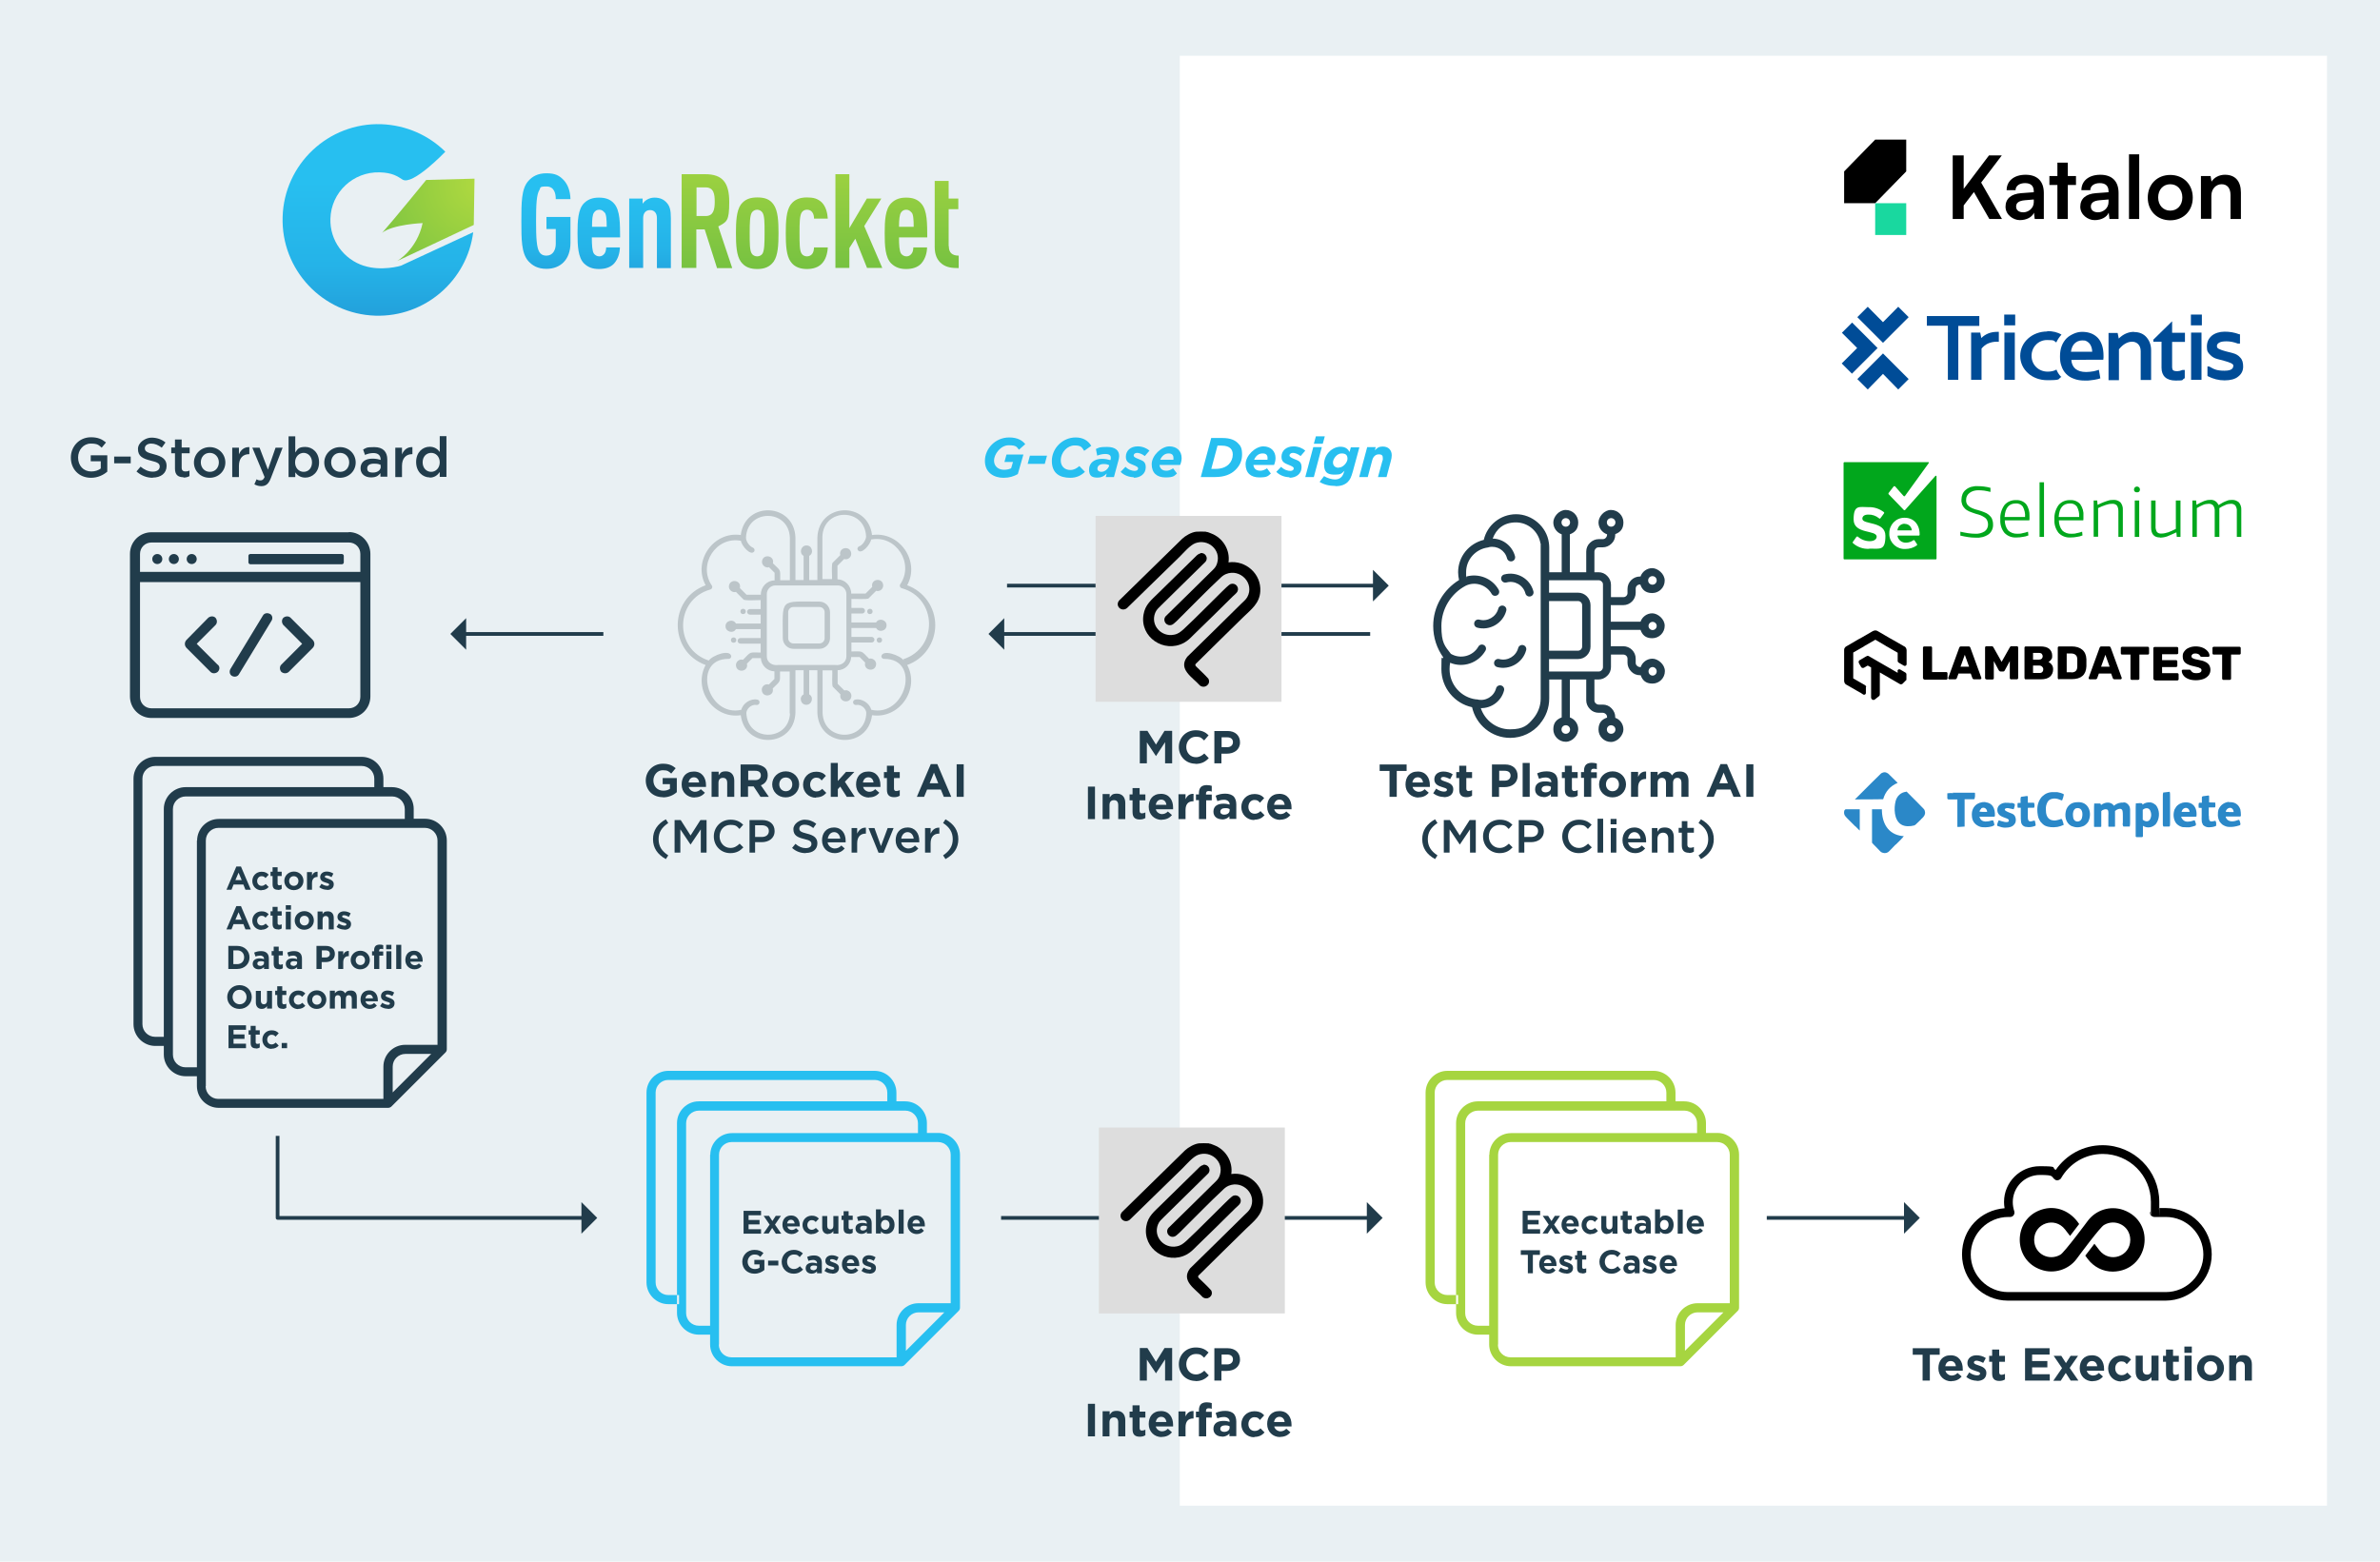 <?xml version="1.0" encoding="UTF-8"?>
<svg id="Layer_1" xmlns="http://www.w3.org/2000/svg" xmlns:xlink="http://www.w3.org/1999/xlink" version="1.1" viewBox="0 0 1280 840">
  <!-- Generator: Adobe Illustrator 29.2.1, SVG Export Plug-In . SVG Version: 2.1.0 Build 116)  -->
  <defs>
    <style>
      .st0 {
        fill: #19d89f;
      }

      .st1, .st2 {
        fill: #213c4b;
      }

      .st1, .st3 {
        fill-rule: evenodd;
      }

      .st4 {
        fill: #004c97;
      }

      .st5 {
        fill: url(#linear-gradient2);
      }

      .st6 {
        fill: url(#linear-gradient1);
      }

      .st7 {
        fill: url(#linear-gradient9);
      }

      .st8 {
        fill: url(#linear-gradient3);
      }

      .st9 {
        fill: url(#linear-gradient6);
      }

      .st10 {
        fill: url(#linear-gradient8);
      }

      .st11 {
        fill: url(#linear-gradient7);
      }

      .st12 {
        fill: url(#linear-gradient5);
      }

      .st13 {
        fill: url(#linear-gradient4);
      }

      .st14 {
        fill: #bcc5c9;
      }

      .st15 {
        fill: url(#radial-gradient);
      }

      .st16 {
        fill: #27bff0;
      }

      .st17 {
        fill: url(#linear-gradient);
      }

      .st18 {
        fill: #a6d540;
      }

      .st19 {
        fill: #ddd;
      }

      .st20 {
        fill: #fff;
      }

      .st21 {
        fill: #2b88c8;
      }

      .st22 {
        fill: #e9f0f3;
      }

      .st23 {
        fill: #01a71c;
      }
    </style>
    <radialGradient id="radial-gradient" cx="-13.5" cy="45" fx="-13.5" fy="45" r="1" gradientTransform="translate(-2888.7 10264.4) rotate(33.9) scale(226.5 -226.5)" gradientUnits="userSpaceOnUse">
      <stop offset="0" stop-color="#b0d940"/>
      <stop offset="0" stop-color="#b0d940"/>
      <stop offset=".3" stop-color="#77c241"/>
      <stop offset=".6" stop-color="#009444"/>
      <stop offset="1" stop-color="#009444"/>
    </radialGradient>
    <linearGradient id="linear-gradient" x1="-13.5" y1="45" x2="-12.5" y2="45" gradientTransform="translate(-10022.2 3096.3) rotate(90) scale(227.2 -227.2)" gradientUnits="userSpaceOnUse">
      <stop offset="0" stop-color="#27bff0"/>
      <stop offset=".3" stop-color="#27bff0"/>
      <stop offset=".5" stop-color="#25b3e8"/>
      <stop offset=".7" stop-color="#2195d3"/>
      <stop offset=".9" stop-color="#1d79bf"/>
      <stop offset="1" stop-color="#1d79bf"/>
    </linearGradient>
    <linearGradient id="linear-gradient1" x1="-13.5" y1="45" x2="-12.5" y2="45" gradientTransform="translate(-6243.1 2022.8) rotate(90) scale(145.3 -145.3)" gradientUnits="userSpaceOnUse">
      <stop offset="0" stop-color="#27bff0"/>
      <stop offset=".3" stop-color="#27bff0"/>
      <stop offset=".5" stop-color="#25b3e8"/>
      <stop offset=".7" stop-color="#2195d3"/>
      <stop offset=".9" stop-color="#1d79bf"/>
      <stop offset="1" stop-color="#1d79bf"/>
    </linearGradient>
    <linearGradient id="linear-gradient2" x1="-13.5" y1="45" x2="-12.5" y2="45" gradientTransform="translate(-6213.9 2022.6) rotate(90) scale(145.2 -145.2)" gradientUnits="userSpaceOnUse">
      <stop offset="0" stop-color="#27bff0"/>
      <stop offset=".3" stop-color="#27bff0"/>
      <stop offset=".5" stop-color="#25b3e8"/>
      <stop offset=".7" stop-color="#2195d3"/>
      <stop offset=".9" stop-color="#1d79bf"/>
      <stop offset="1" stop-color="#1d79bf"/>
    </linearGradient>
    <linearGradient id="linear-gradient3" x1="-13.5" y1="45" x2="-12.5" y2="45" gradientTransform="translate(-6186.8 2022.7) rotate(90) scale(145.3 -145.3)" gradientUnits="userSpaceOnUse">
      <stop offset="0" stop-color="#27bff0"/>
      <stop offset=".3" stop-color="#27bff0"/>
      <stop offset=".5" stop-color="#25b3e8"/>
      <stop offset=".7" stop-color="#2195d3"/>
      <stop offset=".9" stop-color="#1d79bf"/>
      <stop offset="1" stop-color="#1d79bf"/>
    </linearGradient>
    <linearGradient id="linear-gradient4" x1="-13.5" y1="45" x2="-12.5" y2="45" gradientTransform="translate(-11312.1 3573.2) rotate(90) scale(259.8 -259.8)" gradientUnits="userSpaceOnUse">
      <stop offset="0" stop-color="#b0d940"/>
      <stop offset="0" stop-color="#b0d940"/>
      <stop offset=".3" stop-color="#77c241"/>
      <stop offset=".6" stop-color="#009444"/>
      <stop offset="1" stop-color="#009444"/>
    </linearGradient>
    <linearGradient id="linear-gradient5" x1="-13.5" y1="45" x2="-12.5" y2="45" gradientTransform="translate(-11284.5 3573) rotate(90) scale(259.8 -259.8)" gradientUnits="userSpaceOnUse">
      <stop offset="0" stop-color="#b0d940"/>
      <stop offset="0" stop-color="#b0d940"/>
      <stop offset=".3" stop-color="#77c241"/>
      <stop offset=".6" stop-color="#009444"/>
      <stop offset="1" stop-color="#009444"/>
    </linearGradient>
    <linearGradient id="linear-gradient6" x1="-13.5" y1="45" x2="-12.5" y2="45" gradientTransform="translate(-11258 3573) rotate(90) scale(259.8 -259.8)" gradientUnits="userSpaceOnUse">
      <stop offset="0" stop-color="#b0d940"/>
      <stop offset="0" stop-color="#b0d940"/>
      <stop offset=".3" stop-color="#77c241"/>
      <stop offset=".6" stop-color="#009444"/>
      <stop offset="1" stop-color="#009444"/>
    </linearGradient>
    <linearGradient id="linear-gradient7" x1="-13.5" y1="45" x2="-12.5" y2="45" gradientTransform="translate(-11230.5 3573.2) rotate(90) scale(259.8 -259.8)" gradientUnits="userSpaceOnUse">
      <stop offset="0" stop-color="#b0d940"/>
      <stop offset="0" stop-color="#b0d940"/>
      <stop offset=".3" stop-color="#77c241"/>
      <stop offset=".6" stop-color="#009444"/>
      <stop offset="1" stop-color="#009444"/>
    </linearGradient>
    <linearGradient id="linear-gradient8" x1="-13.5" y1="45" x2="-12.5" y2="45" gradientTransform="translate(-11204.4 3573) rotate(90) scale(259.8 -259.8)" gradientUnits="userSpaceOnUse">
      <stop offset="0" stop-color="#b0d940"/>
      <stop offset="0" stop-color="#b0d940"/>
      <stop offset=".3" stop-color="#77c241"/>
      <stop offset=".6" stop-color="#009444"/>
      <stop offset="1" stop-color="#009444"/>
    </linearGradient>
    <linearGradient id="linear-gradient9" x1="-13.5" y1="45" x2="-12.5" y2="45" gradientTransform="translate(-11183.3 3573.2) rotate(90) scale(259.8 -259.8)" gradientUnits="userSpaceOnUse">
      <stop offset="0" stop-color="#b0d940"/>
      <stop offset="0" stop-color="#b0d940"/>
      <stop offset=".3" stop-color="#77c241"/>
      <stop offset=".6" stop-color="#009444"/>
      <stop offset="1" stop-color="#009444"/>
    </linearGradient>
  </defs>
  <rect class="st22" y="-.5" width="1280" height="841"/>
  <rect class="st20" x="634.5" y="30" width="617" height="779.9"/>
  <path class="st16" d="M731,256.6h4.6l2.4-9c.5-1.9,1.7-3.2,3.5-3.2s2.2.7,2.2,2,0,1-.2,1.4l-2.4,8.8h4.6l2.3-8.6c.3-1,.5-2.2.5-3.1,0-2.9-1.9-4.7-4.7-4.7s-3.2,1-4.4,2l.5-1.7h-4.6l-4.3,16.1ZM720,251.6c-1.8,0-3.1-1-3.1-2.9s2.1-4.8,4.6-4.8,3.2,1.1,3.2,2.9-2.2,4.7-4.7,4.7ZM718.4,261.5c2.9,0,4.9-.8,6.4-2.2,1.3-1.3,1.9-2.6,2.8-5.8l3.5-12.9h-4.6l-.7,2.5c-.8-1.5-2.1-2.8-4.9-2.8-4.4,0-8.8,4.1-8.8,9.4s2.9,5.6,6,5.6,3.4-.6,5-2.1l-.2.5c-.4,1.3-.8,2.2-1.5,2.9-.9.9-2,1.3-3.5,1.3s-4.1-.7-5.8-1.8l-2.4,3.1c2.1,1.4,5.2,2.2,8.5,2.2ZM702,256.6h4.6l4.3-16.1h-4.6l-4.3,16.1ZM706.6,238.7h4.8l1.1-4h-4.8l-1.1,4ZM693.4,257c3.8,0,6.6-2.2,6.6-5.7s-2.3-3.6-4.4-4.6c-1.3-.6-2.1-1-2.1-1.7s.7-1.4,1.8-1.4,2.6.5,4.2,1.7l2.5-2.9c-1.3-1.2-3.7-2.3-6.3-2.3-4,0-6.5,2.4-6.5,5.6s2.2,3.6,4.7,4.7c1.1.5,1.9.9,1.9,1.5,0,.9-.7,1.4-1.9,1.4s-3.2-.5-4.9-2.2l-2.6,2.7c1.9,2,4.8,2.9,7.2,2.9ZM679.1,243.9c1.9,0,2.6,1,2.6,2.4s0,.8-.2,1h-7c.8-2,2.4-3.4,4.5-3.4ZM685.2,250.1c.5-1.2.8-2.5.8-3.7,0-3.6-2.4-6.3-6.6-6.3s-9.5,4.9-9.5,9.6,2.8,7.1,7.4,7.1,4.7-.9,6.2-2.1l-2.1-2.8c-1.3.9-2.4,1.3-3.6,1.3-2.4,0-3.5-1.3-3.7-3.1h11ZM651.4,252.4l3.4-12.7h2.2c2.4,0,3.9.6,4.8,1.5.8.8,1.2,1.9,1.2,3.3,0,2-.8,3.9-2.1,5.2-1.7,1.7-4.2,2.5-7,2.5h-2.6ZM645.7,256.6h7.8c4.9,0,8.5-1.4,11-3.9s3.5-5.1,3.5-8.3-.7-4.6-2.3-6.1c-1.6-1.6-4.1-2.7-8.2-2.7h-6.1l-5.6,21ZM628.5,243.9c1.9,0,2.6,1,2.6,2.4s0,.8-.1,1h-7c.8-2,2.4-3.4,4.5-3.4ZM634.7,250.1c.5-1.2.8-2.5.8-3.7,0-3.6-2.4-6.3-6.6-6.3s-9.5,4.9-9.5,9.6,2.8,7.1,7.4,7.1,4.7-.9,6.2-2.1l-2.1-2.8c-1.3.9-2.4,1.3-3.6,1.3-2.4,0-3.5-1.3-3.7-3.1h11ZM609.6,257c3.8,0,6.6-2.2,6.6-5.7s-2.3-3.6-4.4-4.6c-1.4-.6-2.1-1-2.1-1.7s.7-1.4,1.8-1.4,2.6.5,4.2,1.7l2.5-2.9c-1.3-1.2-3.7-2.3-6.3-2.3-4,0-6.4,2.4-6.4,5.6s2.2,3.6,4.7,4.7c1.1.5,1.9.9,1.9,1.5,0,.9-.7,1.4-1.9,1.4s-3.2-.5-4.9-2.2l-2.6,2.7c1.9,2,4.8,2.9,7.2,2.9ZM592.3,253.8c-1.3,0-2.1-.7-2.1-1.7,0-1.6,1.4-2.5,3.3-2.5s2.2.3,3,.6v.4c-.6,1.7-2.3,3.2-4.2,3.2ZM590.4,256.9c1.9,0,3.5-.8,4.8-2.2l-.5,1.9h4.4l2.4-8.9c.2-.8.4-1.6.4-2.4,0-3.1-2.2-4.9-6.5-4.9s-4.3.4-6,1.1l.7,3.6c1.2-.5,2.7-.9,4.3-.9,2.2,0,3,.8,3,1.9s0,.8-.2,1.2v.2c-1.4-.4-2.9-.7-4.6-.7-3.9,0-6.9,2.1-6.9,5.8s1.9,4.3,4.7,4.3ZM575.6,257c3.5,0,5.9-1.3,7.9-3.2l-3-3.1c-1.6,1.3-2.9,2.1-4.9,2.1-3,0-5.1-2-5.1-5.1,0-4.5,3.6-8.1,7.4-8.1s3.9,1.1,5.2,2.9l3.8-2.7c-1.7-2.8-4.4-4.5-8.4-4.5-7.1,0-12.8,5.9-12.8,12.6s4.2,9.1,9.9,9.1ZM552.7,249.5h9.2l1.2-4.4h-9.2l-1.2,4.4ZM539.8,257c3.1,0,5.5-.8,7.6-2l3-10.5h-9.1l-1.1,4h4.6l-1,3.4c-.9.4-2.1.8-3.8.8-3,0-5.4-1.8-5.4-5s3.4-8.2,7.9-8.2,4.3,1.1,5.5,2.4l3.4-3c-1.5-1.9-4.1-3.6-8.6-3.6-7.6,0-13.1,6.1-13.1,12.6s5.1,9.1,9.9,9.1Z"/>
  <path class="st2" d="M231.9,253.8c-2.5,0-4.6-2-4.6-5.1h0c0-3.2,2.1-5.1,4.6-5.1s4.6,2,4.6,5.1h0c0,3.1-2.2,5.1-4.6,5.1ZM231.1,256.9c2.6,0,4.2-1.3,5.4-3v2.6h3.6v-21.9h-3.6v8.5c-1.1-1.5-2.8-2.8-5.4-2.8-3.8,0-7.3,3-7.3,8.2h0c0,5.3,3.6,8.3,7.3,8.3ZM212.6,256.6h3.6v-6c0-4.2,2.2-6.3,5.4-6.3h.2v-3.8c-2.8-.1-4.6,1.5-5.6,3.9v-3.6h-3.6v15.8ZM204.8,250.9c0,2-1.8,3.3-4.2,3.3s-3.1-.8-3.1-2.3h0c0-1.6,1.3-2.5,3.6-2.5s2.7.3,3.6.6v.9ZM208.3,256.6v-9.4c0-4.2-2.3-6.7-7-6.7s-4.3.5-6,1.3l1,2.9c1.4-.6,2.8-1,4.5-1,2.5,0,3.9,1.2,3.9,3.4v.3c-1.2-.4-2.5-.7-4.4-.7-3.7,0-6.4,1.7-6.4,5.2h0c0,3.2,2.6,4.9,5.6,4.9s4-1,5.1-2.3v1.9h3.6ZM182.9,253.8c-2.8,0-4.8-2.3-4.8-5.1h0c0-2.8,1.9-5.1,4.8-5.1s4.9,2.3,4.9,5.1h0c0,2.8-1.9,5.1-4.8,5.1ZM182.8,257c4.9,0,8.5-3.7,8.5-8.2h0c0-4.6-3.6-8.3-8.4-8.3s-8.5,3.8-8.5,8.3h0c0,4.6,3.6,8.2,8.4,8.2ZM163.3,253.8c-2.5,0-4.6-2-4.6-5.1h0c0-3.1,2.2-5.1,4.6-5.1s4.5,2,4.5,5.1h0c0,3.2-2,5.1-4.5,5.1ZM164.2,256.9c3.8,0,7.4-3,7.4-8.2h0c0-5.3-3.6-8.3-7.4-8.3s-4.2,1.3-5.4,3v-8.7h-3.6v21.9h3.6v-2.5c1.1,1.5,2.8,2.8,5.4,2.8ZM140.5,261.5c2.5,0,4-1.2,5.2-4.4l6.3-16.3h-3.8l-4.1,11.8-4.5-11.8h-3.9l6.6,15.8c-.6,1.4-1.2,1.8-2.2,1.8s-1.5-.2-2.1-.6l-1.2,2.7c1.1.6,2.2,1,3.8,1ZM124.9,256.6h3.6v-6c0-4.2,2.2-6.3,5.4-6.3h.2v-3.8c-2.8-.1-4.6,1.5-5.6,3.9v-3.6h-3.6v15.8ZM112.8,253.8c-2.8,0-4.8-2.3-4.8-5.1h0c0-2.8,1.9-5.1,4.8-5.1s4.9,2.3,4.9,5.1h0c0,2.8-1.9,5.1-4.8,5.1ZM112.7,257c4.9,0,8.5-3.7,8.5-8.2h0c0-4.6-3.6-8.3-8.4-8.3s-8.5,3.8-8.5,8.3h0c0,4.6,3.6,8.2,8.4,8.2ZM98.6,256.9c1.3,0,2.4-.3,3.3-.8v-3c-.7.4-1.4.5-2.2.5-1.2,0-2-.6-2-2v-7.8h4.3v-3.1h-4.3v-4.3h-3.6v4.3h-2v3.1h2v8.3c0,3.5,1.9,4.6,4.6,4.6ZM82.1,256.9c4.4,0,7.5-2.3,7.5-6.3h0c0-3.5-2.3-5.1-6.7-6.2-4-1-5-1.7-5-3.3h0c0-1.4,1.3-2.5,3.4-2.5s3.8.8,5.7,2.2l2-2.8c-2.1-1.7-4.6-2.6-7.6-2.6s-7.2,2.5-7.2,6.1h0c0,3.9,2.5,5.2,7,6.3,3.9.9,4.7,1.7,4.7,3.2h0c0,1.6-1.4,2.7-3.7,2.7s-4.6-1-6.6-2.7l-2.2,2.6c2.5,2.2,5.5,3.4,8.8,3.4ZM61.4,249.2h8.9v-3.6h-8.9v3.6ZM48.9,257c3.7,0,6.7-1.5,8.8-3.3v-8.8h-8.9v3.2h5.4v3.9c-1.3,1-3.1,1.6-5.1,1.6-4.3,0-7.1-3.2-7.1-7.5h0c0-4.1,2.9-7.5,6.8-7.5s4.3.9,5.9,2.2l2.3-2.8c-2.2-1.8-4.4-2.8-8.1-2.8-6.3,0-10.8,5-10.8,10.9h0c0,6.2,4.3,10.9,10.9,10.9Z"/>
  <path class="st2" d="M514.5,428.6h3.8v-17.5h-3.8v17.5ZM500,421.3l2.3-5.7,2.3,5.7h-4.6ZM493.1,428.6h3.9l1.6-3.9h7.4l1.6,3.9h4l-7.5-17.6h-3.5l-7.5,17.6ZM480.9,428.8c1.3,0,2.2-.3,3-.8v-3c-.5.3-1.2.5-1.9.5s-1.2-.4-1.2-1.3v-5.7h3.1v-3.2h-3.1v-3.4h-3.8v3.4h-1.6v3.2h1.6v6.3c0,3.1,1.6,4,3.9,4ZM464.1,420.9c.3-1.7,1.3-2.8,2.9-2.8s2.6,1.1,2.8,2.8h-5.7ZM467.4,428.9c2.4,0,4.2-.9,5.5-2.5l-2.2-1.9c-1,1-2,1.4-3.2,1.4s-2.9-.9-3.3-2.6h9.3c0-.4,0-.7,0-1,0-3.8-2-7.3-6.5-7.3s-6.6,3.1-6.6,7h0c0,4.1,3,7,7,7ZM446.8,428.6h3.8v-4.1l1.3-1.4,3.5,5.5h4.3l-5.3-8.1,5.1-5.3h-4.5l-4.4,4.9v-9.7h-3.8v18.2ZM438.9,428.9c2.7,0,4.2-1,5.5-2.4l-2.2-2.2c-.9.9-1.8,1.4-3.1,1.4-2.1,0-3.4-1.6-3.4-3.7h0c0-2,1.4-3.7,3.2-3.7s2.2.6,3,1.5l2.3-2.5c-1.2-1.4-2.8-2.2-5.3-2.2-4.1,0-7,3.1-7,7h0c0,3.9,2.9,7,7,7ZM422.6,425.6c-2.1,0-3.5-1.7-3.5-3.7h0c0-2,1.3-3.7,3.5-3.7s3.5,1.7,3.5,3.7h0c0,2-1.3,3.7-3.5,3.7ZM422.5,428.9c4.2,0,7.3-3.1,7.3-7h0c0-3.9-3.1-7-7.2-7s-7.3,3.1-7.3,7h0c0,3.9,3.1,7,7.2,7ZM402.4,419.6v-5h3.8c1.9,0,3,.8,3,2.5h0c0,1.5-1.1,2.5-2.9,2.5h-3.9ZM398.5,428.6h3.8v-5.6h3l3.7,5.6h4.5l-4.3-6.2c2.2-.8,3.7-2.6,3.7-5.4h0c0-1.7-.5-3.1-1.5-4s-2.9-1.8-5.1-1.8h-8v17.5ZM382.6,428.6h3.8v-7.5c0-1.8.9-2.7,2.4-2.7s2.3.9,2.3,2.7v7.5h3.8v-8.7c0-3.1-1.7-5-4.5-5s-3,1-3.9,2.1v-1.9h-3.8v13.4ZM370.3,420.9c.3-1.7,1.3-2.8,2.9-2.8s2.6,1.1,2.8,2.8h-5.7ZM373.6,428.9c2.4,0,4.2-.9,5.5-2.5l-2.2-1.9c-1,1-2,1.4-3.2,1.4s-2.9-.9-3.3-2.6h9.3c0-.4,0-.7,0-1,0-3.8-2-7.3-6.5-7.3s-6.6,3.1-6.6,7h0c0,4.1,3,7,7,7ZM356.5,428.9c3.2,0,5.7-1.2,7.5-2.8v-7.6h-7.6v3.3h3.9v2.5c-1,.7-2.2,1-3.6,1-3.1,0-5.3-2.3-5.3-5.5h0c0-3,2.2-5.5,5-5.5s3.2.6,4.6,1.8l2.4-2.9c-1.8-1.5-3.7-2.4-6.9-2.4-5.3,0-9.2,4.1-9.2,9h0c0,5.2,3.7,9,9.2,9Z"/>
  <path class="st2" d="M508.5,462.1c4.5-2.5,6.9-6,6.9-10.7s-2.4-8.2-6.9-10.7l-1.3,2c3.5,2.3,5.2,4.9,5.2,8.7s-1.7,6.3-5.2,8.7l1.3,2ZM497.5,458.6h3v-5c0-3.5,1.8-5.2,4.5-5.2h.2v-3.2c-2.3-.1-3.8,1.2-4.7,3.2v-3h-3v13.2ZM484.7,451.1c.3-2,1.6-3.5,3.4-3.5s3.1,1.5,3.3,3.5h-6.8ZM488.5,458.9c2.4,0,4.1-1,5.4-2.5l-1.8-1.6c-1,1-2.1,1.6-3.6,1.6s-3.5-1.2-3.8-3.3h9.7c0-.3,0-.6,0-.9,0-3.8-2.1-7.1-6.3-7.1s-6.4,3.1-6.4,6.9h0c0,4.1,2.9,6.9,6.8,6.9ZM472.5,458.7h2.7l5.4-13.3h-3.2l-3.6,9.7-3.5-9.7h-3.2l5.4,13.3ZM458,458.6h3v-5c0-3.5,1.8-5.2,4.5-5.2h.2v-3.2c-2.3-.1-3.8,1.2-4.7,3.2v-3h-3v13.2ZM445.2,451.1c.3-2,1.6-3.5,3.4-3.5s3.1,1.5,3.3,3.5h-6.8ZM448.9,458.9c2.4,0,4.1-1,5.4-2.5l-1.8-1.6c-1,1-2.1,1.6-3.6,1.6s-3.5-1.2-3.8-3.3h9.7c0-.3,0-.6,0-.9,0-3.8-2.1-7.1-6.3-7.1s-6.4,3.1-6.4,6.9h0c0,4.1,2.9,6.9,6.8,6.9ZM433.4,458.8c3.7,0,6.2-1.9,6.2-5.2h0c0-2.9-1.9-4.3-5.6-5.2-3.3-.8-4.1-1.4-4.1-2.7h0c0-1.2,1-2.1,2.8-2.1s3.2.6,4.7,1.8l1.6-2.3c-1.8-1.4-3.8-2.2-6.3-2.2s-6,2.1-6,5.1h0c0,3.3,2.1,4.4,5.8,5.3,3.2.7,3.9,1.4,3.9,2.7h0c0,1.4-1.2,2.2-3.1,2.2s-3.8-.8-5.5-2.3l-1.8,2.2c2.1,1.9,4.6,2.8,7.3,2.8ZM406.1,450.2v-6.3h3.6c2.3,0,3.8,1.1,3.8,3.1h0c0,1.9-1.4,3.2-3.8,3.2h-3.6ZM403,458.6h3.1v-5.6h3.5c3.8,0,7-2,7-6h0c0-3.6-2.6-5.9-6.6-5.9h-6.9v17.5ZM392.7,458.9c3.3,0,5.3-1.2,7.1-3.1l-2-2c-1.5,1.4-2.9,2.3-5,2.3-3.3,0-5.8-2.8-5.8-6.2h0c0-3.5,2.4-6.2,5.8-6.2s3.5.9,4.9,2.2l2-2.3c-1.7-1.6-3.6-2.7-6.8-2.7-5.3,0-9,4.1-9,9h0c0,5.1,3.8,9,8.9,9ZM362.9,458.6h3v-12.5l5.5,8.2h0l5.5-8.2v12.5h3.1v-17.5h-3.3l-5.3,8.3-5.3-8.3h-3.3v17.5ZM358.1,462.1l1.3-2c-3.5-2.3-5.2-4.9-5.2-8.7s1.7-6.3,5.2-8.7l-1.3-2c-4.5,2.5-6.9,6-6.9,10.7s2.4,8.2,6.9,10.7Z"/>
  <path class="st2" d="M939.2,428.6h3.8v-17.5h-3.8v17.5ZM924.7,421.3l2.3-5.7,2.3,5.7h-4.6ZM917.8,428.6h3.9l1.6-3.9h7.4l1.6,3.9h4l-7.5-17.6h-3.5l-7.5,17.6ZM887.7,428.6h3.8v-7.5c0-1.8.9-2.7,2.3-2.7s2.2.9,2.2,2.7v7.5h3.8v-7.5c0-1.8.9-2.7,2.3-2.7s2.2.9,2.2,2.7v7.5h3.8v-8.7c0-3.2-1.7-4.9-4.5-4.9s-3.2.7-4.4,2.1c-.7-1.4-2-2.1-3.8-2.1s-3.1,1-3.9,2.1v-1.9h-3.8v13.4ZM877.2,428.6h3.8v-4.9c0-3.2,1.5-4.7,4.1-4.7h.2v-4c-2.2-.1-3.5,1.1-4.3,2.9v-2.7h-3.8v13.4ZM867.2,425.6c-2.1,0-3.5-1.7-3.5-3.7h0c0-2,1.3-3.7,3.5-3.7s3.5,1.7,3.5,3.7h0c0,2-1.3,3.7-3.5,3.7ZM867.2,428.9c4.2,0,7.3-3.1,7.3-7h0c0-3.9-3.1-7-7.2-7s-7.3,3.1-7.3,7h0c0,3.9,3.1,7,7.2,7ZM852,428.6h3.8v-10.1h3v-3.1h-3.1v-.5c0-1,.5-1.4,1.4-1.4s1.2.1,1.7.3v-3.1c-.7-.2-1.5-.4-2.7-.4s-2.4.3-3.1,1c-.7.7-1.1,1.8-1.1,3.2v.8h-1.6v3.1h1.6v10.1ZM845.5,428.8c1.3,0,2.2-.3,3-.8v-3c-.5.3-1.2.5-1.9.5s-1.2-.4-1.2-1.3v-5.7h3.1v-3.2h-3.1v-3.4h-3.8v3.4h-1.6v3.2h1.6v6.3c0,3.1,1.6,4,3.9,4ZM831.2,426.2c-1.2,0-2.1-.6-2.1-1.6h0c0-1.2,1-1.9,2.6-1.9s1.8.2,2.4.5v.7c0,1.4-1.2,2.3-3,2.3ZM830.1,428.8c1.8,0,3.1-.7,4-1.7v1.4h3.7v-7.8c0-1.8-.4-3.3-1.4-4.3-.9-.9-2.4-1.5-4.5-1.5s-3.7.4-5.2,1.1l1,2.9c1.2-.4,2.2-.7,3.7-.7s2.9.9,2.9,2.4v.2c-.9-.3-1.9-.5-3.3-.5-3.2,0-5.4,1.3-5.4,4.3h0c0,2.7,2.1,4.1,4.6,4.1ZM818.9,428.6h3.8v-18.2h-3.8v18.2ZM806.3,419.9v-5.3h3c1.9,0,3.1.9,3.1,2.6h0c0,1.5-1.1,2.7-3,2.7h-3ZM802.4,428.6h3.8v-5.2h2.9c3.9,0,7.1-2.1,7.1-6.1h0c0-3.6-2.5-6.1-6.7-6.1h-7.1v17.5ZM788.7,428.8c1.3,0,2.2-.3,3-.8v-3c-.5.3-1.2.5-1.9.5s-1.2-.4-1.2-1.3v-5.7h3.1v-3.2h-3.1v-3.4h-3.8v3.4h-1.6v3.2h1.6v6.3c0,3.1,1.6,4,3.9,4ZM776.5,428.8c2.9,0,5.1-1.3,5.1-4.3h0c0-2.5-2.2-3.4-4-4-1.4-.5-2.7-.8-2.7-1.6h0c0-.6.5-1,1.4-1s2.3.5,3.6,1.2l1.4-2.6c-1.4-1-3.3-1.5-5-1.5-2.7,0-4.9,1.5-4.9,4.2h0c0,2.6,2.1,3.5,4,4.1,1.5.5,2.8.7,2.8,1.5h0c0,.6-.5,1-1.6,1s-2.8-.5-4.2-1.6l-1.6,2.5c1.8,1.4,3.9,2,5.7,2ZM759.6,420.9c.3-1.7,1.3-2.8,2.9-2.8s2.6,1.1,2.8,2.8h-5.7ZM762.9,428.9c2.4,0,4.2-.9,5.5-2.5l-2.2-1.9c-1,1-2,1.4-3.2,1.4s-2.9-.9-3.3-2.6h9.3c0-.4,0-.7,0-1,0-3.8-2-7.3-6.5-7.3s-6.6,3.1-6.6,7h0c0,4.1,3,7,7,7ZM747.4,428.6h3.8v-13.9h5.3v-3.5h-14.5v3.5h5.3v13.9Z"/>
  <path class="st2" d="M914.8,462.1c4.5-2.5,6.9-6,6.9-10.7s-2.4-8.2-6.9-10.7l-1.3,2c3.5,2.3,5.2,4.9,5.2,8.7s-1.7,6.3-5.2,8.7l1.3,2ZM908.3,458.8c1.1,0,2-.2,2.7-.7v-2.5c-.6.3-1.2.4-1.9.4-1,0-1.6-.5-1.6-1.6v-6.5h3.5v-2.6h-3.5v-3.6h-3v3.6h-1.7v2.6h1.7v6.9c0,2.9,1.6,3.9,3.8,3.9ZM888.4,458.6h3v-7.4c0-2,1.2-3.3,3-3.3s2.8,1.2,2.8,3.2v7.5h3v-8.4c0-3.1-1.7-5.1-4.7-5.1s-3.3,1.1-4.1,2.3v-2h-3v13.2ZM875.6,451.1c.3-2,1.6-3.5,3.4-3.5s3.1,1.5,3.3,3.5h-6.8ZM879.4,458.9c2.4,0,4.1-1,5.4-2.5l-1.8-1.6c-1,1-2.1,1.6-3.6,1.6s-3.5-1.2-3.8-3.3h9.7c0-.3,0-.6,0-.9,0-3.8-2.1-7.1-6.3-7.1s-6.4,3.1-6.4,6.9h0c0,4.1,2.9,6.9,6.8,6.9ZM866.3,458.6h3v-13.2h-3v13.2ZM866.2,443.4h3.2v-2.9h-3.2v2.9ZM859.2,458.6h3v-18.2h-3v18.2ZM849,458.9c3.3,0,5.3-1.2,7.1-3.1l-2-2c-1.5,1.4-2.9,2.3-5,2.3-3.3,0-5.8-2.8-5.8-6.2h0c0-3.5,2.4-6.2,5.8-6.2s3.5.9,4.9,2.2l2-2.3c-1.7-1.6-3.6-2.7-6.8-2.7-5.3,0-9,4.1-9,9h0c0,5.1,3.8,9,8.9,9ZM819.8,450.2v-6.3h3.6c2.3,0,3.8,1.1,3.8,3.1h0c0,1.9-1.4,3.2-3.8,3.2h-3.6ZM816.7,458.6h3.1v-5.6h3.5c3.8,0,7-2,7-6h0c0-3.6-2.6-5.9-6.6-5.9h-6.9v17.5ZM806.4,458.9c3.3,0,5.3-1.2,7.1-3.1l-2-2c-1.5,1.4-2.9,2.3-5,2.3-3.3,0-5.8-2.8-5.8-6.2h0c0-3.5,2.4-6.2,5.8-6.2s3.5.9,4.9,2.2l2-2.3c-1.7-1.6-3.6-2.7-6.8-2.7-5.3,0-9,4.1-9,9h0c0,5.1,3.8,9,8.9,9ZM776.6,458.6h3v-12.5l5.5,8.2h0l5.5-8.2v12.5h3.1v-17.5h-3.3l-5.3,8.3-5.3-8.3h-3.3v17.5ZM771.8,462.1l1.3-2c-3.5-2.3-5.2-4.9-5.2-8.7s1.7-6.3,5.2-8.7l-1.3-2c-4.5,2.5-6.9,6-6.9,10.7s2.4,8.2,6.9,10.7Z"/>
  <path class="st2" d="M657,401.9v-5.3h3c1.9,0,3.1.9,3.1,2.6h0c0,1.5-1.1,2.7-3,2.7h-3ZM653.1,410.6h3.8v-5.2h2.9c3.9,0,7.1-2.1,7.1-6.1h0c0-3.6-2.5-6.1-6.7-6.1h-7.1v17.5ZM642.9,410.9c3.4,0,5.4-1.2,7.2-3.1l-2.4-2.5c-1.4,1.2-2.6,2-4.6,2-3,0-5.1-2.5-5.1-5.5h0c0-3,2.1-5.5,5.1-5.5s3.1.8,4.5,2l2.4-2.8c-1.6-1.6-3.6-2.7-6.9-2.7-5.4,0-9.1,4.1-9.1,9h0c0,5.1,3.8,9,9,9ZM613,410.6h3.8v-11.3l4.9,7.4h0l4.9-7.5v11.4h3.8v-17.5h-4.1l-4.6,7.4-4.6-7.4h-4.1v17.5Z"/>
  <path class="st2" d="M685.2,432.9c.3-1.7,1.3-2.8,2.9-2.8s2.6,1.1,2.8,2.8h-5.7ZM688.5,440.9c2.4,0,4.2-.9,5.5-2.5l-2.2-1.9c-1,1-2,1.4-3.2,1.4s-2.9-.9-3.3-2.6h9.3c0-.4,0-.7,0-1,0-3.8-2-7.3-6.5-7.3s-6.6,3.1-6.6,7h0c0,4.1,3,7,7,7ZM674.6,440.9c2.7,0,4.2-1,5.5-2.4l-2.2-2.2c-.9.9-1.8,1.4-3.1,1.4-2.1,0-3.4-1.6-3.4-3.7h0c0-2,1.3-3.7,3.2-3.7s2.2.6,3,1.5l2.3-2.5c-1.2-1.4-2.8-2.2-5.3-2.2-4.1,0-7,3.1-7,7h0c0,3.9,2.9,7,7,7ZM658.4,438.2c-1.2,0-2.1-.6-2.1-1.6h0c0-1.2,1-1.9,2.6-1.9s1.8.2,2.4.5v.7c0,1.4-1.2,2.3-3,2.3ZM657.2,440.8c1.8,0,3.1-.7,4-1.7v1.4h3.7v-7.8c0-1.8-.5-3.3-1.4-4.3-1-.9-2.5-1.5-4.5-1.5s-3.7.4-5.2,1.1l.9,2.9c1.2-.4,2.2-.7,3.7-.7s2.9.9,2.9,2.4v.2c-.9-.3-1.9-.5-3.3-.5-3.2,0-5.4,1.3-5.4,4.3h0c0,2.7,2.1,4.1,4.6,4.1ZM644.9,440.6h3.8v-10.1h3v-3.1h-3.1v-.5c0-1,.5-1.4,1.4-1.4s1.2.1,1.7.3v-3.1c-.7-.2-1.5-.4-2.7-.4s-2.4.3-3.1,1c-.7.7-1.1,1.8-1.1,3.2v.8h-1.6v3.1h1.6v10.1ZM633.8,440.6h3.8v-4.9c0-3.2,1.5-4.7,4.1-4.7h.2v-4c-2.2-.1-3.5,1.1-4.3,2.9v-2.7h-3.8v13.4ZM621.6,432.9c.3-1.7,1.3-2.8,2.9-2.8s2.6,1.1,2.8,2.8h-5.7ZM624.8,440.9c2.4,0,4.2-.9,5.5-2.5l-2.2-1.9c-1,1-2,1.4-3.2,1.4s-2.9-.9-3.3-2.6h9.3c0-.4,0-.7,0-1,0-3.8-2-7.3-6.5-7.3s-6.6,3.1-6.6,7h0c0,4.1,3,7,7,7ZM613,440.8c1.3,0,2.2-.3,3-.8v-3c-.5.3-1.2.5-1.9.5s-1.2-.4-1.2-1.3v-5.7h3.1v-3.2h-3.1v-3.4h-3.8v3.4h-1.6v3.2h1.6v6.3c0,3.1,1.6,4,3.9,4ZM592.9,440.6h3.8v-7.5c0-1.8.9-2.7,2.4-2.7s2.3.9,2.3,2.7v7.5h3.8v-8.7c0-3.1-1.7-5-4.5-5s-3,1-3.9,2.1v-1.9h-3.8v13.4ZM585.1,440.6h3.8v-17.5h-3.8v17.5Z"/>
  <path class="st2" d="M657,733.9v-5.3h3c1.9,0,3.1.9,3.1,2.6h0c0,1.5-1.1,2.7-3,2.7h-3ZM653.1,742.6h3.8v-5.2h2.9c3.9,0,7.1-2.1,7.1-6.1h0c0-3.6-2.5-6.1-6.7-6.1h-7.1v17.5ZM642.9,742.9c3.4,0,5.4-1.2,7.2-3.1l-2.4-2.5c-1.4,1.2-2.6,2-4.6,2-3,0-5.1-2.5-5.1-5.5h0c0-3,2.1-5.5,5.1-5.5s3.1.8,4.5,2l2.4-2.8c-1.6-1.6-3.6-2.7-6.9-2.7-5.4,0-9.1,4.1-9.1,9h0c0,5.1,3.8,9,9,9ZM613,742.6h3.8v-11.3l4.9,7.4h0l4.9-7.5v11.4h3.8v-17.5h-4.1l-4.6,7.4-4.6-7.4h-4.1v17.5Z"/>
  <path class="st2" d="M685.2,764.9c.3-1.7,1.3-2.8,2.9-2.8s2.6,1.1,2.8,2.8h-5.7ZM688.5,772.9c2.4,0,4.2-.9,5.5-2.5l-2.2-1.9c-1,1-2,1.4-3.2,1.4s-2.9-.9-3.3-2.6h9.3c0-.4,0-.7,0-1,0-3.8-2-7.3-6.5-7.3s-6.6,3.1-6.6,7h0c0,4.1,3,7,7,7ZM674.6,772.9c2.7,0,4.2-1,5.5-2.4l-2.2-2.2c-.9.9-1.8,1.4-3.1,1.4-2.1,0-3.4-1.6-3.4-3.7h0c0-2,1.3-3.7,3.2-3.7s2.2.6,3,1.5l2.3-2.5c-1.2-1.4-2.8-2.2-5.3-2.2-4.1,0-7,3.1-7,7h0c0,3.9,2.9,7,7,7ZM658.4,770.2c-1.2,0-2.1-.6-2.1-1.6h0c0-1.2,1-1.9,2.6-1.9s1.8.2,2.4.5v.7c0,1.4-1.2,2.3-3,2.3ZM657.2,772.8c1.8,0,3.1-.7,4-1.7v1.4h3.7v-7.8c0-1.8-.5-3.3-1.4-4.3-1-.9-2.5-1.5-4.5-1.5s-3.7.4-5.2,1.1l.9,2.9c1.2-.4,2.2-.7,3.7-.7s2.9.9,2.9,2.4v.2c-.9-.3-1.9-.5-3.3-.5-3.2,0-5.4,1.3-5.4,4.3h0c0,2.7,2.1,4.1,4.6,4.1ZM644.9,772.6h3.8v-10.1h3v-3.1h-3.1v-.5c0-1,.5-1.4,1.4-1.4s1.2.1,1.7.3v-3.1c-.7-.2-1.5-.4-2.7-.4s-2.4.3-3.1,1c-.7.7-1.1,1.8-1.1,3.2v.8h-1.6v3.1h1.6v10.1ZM633.8,772.6h3.8v-4.9c0-3.2,1.5-4.7,4.1-4.7h.2v-4c-2.2-.1-3.5,1.1-4.3,2.9v-2.7h-3.8v13.4ZM621.6,764.9c.3-1.7,1.3-2.8,2.9-2.8s2.6,1.1,2.8,2.8h-5.7ZM624.8,772.9c2.4,0,4.2-.9,5.5-2.5l-2.2-1.9c-1,1-2,1.4-3.2,1.4s-2.9-.9-3.3-2.6h9.3c0-.4,0-.7,0-1,0-3.8-2-7.3-6.5-7.3s-6.6,3.1-6.6,7h0c0,4.1,3,7,7,7ZM613,772.8c1.3,0,2.2-.3,3-.8v-3c-.5.3-1.2.5-1.9.5s-1.2-.4-1.2-1.3v-5.7h3.1v-3.2h-3.1v-3.4h-3.8v3.4h-1.6v3.2h1.6v6.3c0,3.1,1.6,4,3.9,4ZM592.9,772.6h3.8v-7.5c0-1.8.9-2.7,2.4-2.7s2.3.9,2.3,2.7v7.5h3.8v-8.7c0-3.1-1.7-5-4.5-5s-3,1-3.9,2.1v-1.9h-3.8v13.4ZM585.1,772.6h3.8v-17.5h-3.8v17.5Z"/>
  <path class="st2" d="M1198.8,742.6h3.8v-7.5c0-1.8.9-2.7,2.4-2.7s2.3.9,2.3,2.7v7.5h3.8v-8.7c0-3.1-1.7-5-4.5-5s-3,1-3.9,2.1v-1.9h-3.8v13.4ZM1188.9,739.6c-2.1,0-3.5-1.7-3.5-3.7h0c0-2,1.3-3.7,3.5-3.7s3.5,1.7,3.5,3.7h0c0,2-1.3,3.7-3.5,3.7ZM1188.8,742.9c4.2,0,7.3-3.1,7.3-7h0c0-3.9-3.1-7-7.2-7s-7.3,3.1-7.3,7h0c0,3.9,3.1,7,7.2,7ZM1174.9,742.6h3.8v-13.4h-3.8v13.4ZM1174.8,727.7h4v-3.4h-4v3.4ZM1168.8,742.8c1.3,0,2.2-.3,3-.8v-3c-.5.3-1.2.5-1.9.5s-1.2-.4-1.2-1.3v-5.7h3.1v-3.2h-3.1v-3.4h-3.8v3.4h-1.6v3.2h1.6v6.3c0,3.1,1.6,4,3.9,4ZM1153.2,742.8c1.9,0,3-1,3.9-2.1v1.9h3.8v-13.4h-3.8v7.5c0,1.8-.9,2.7-2.4,2.7s-2.3-.9-2.3-2.7v-7.5h-3.8v8.7c0,3.1,1.7,5,4.5,5ZM1140.8,742.9c2.7,0,4.2-1,5.5-2.4l-2.2-2.2c-.9.9-1.8,1.4-3.1,1.4-2.1,0-3.4-1.6-3.4-3.7h0c0-2,1.3-3.7,3.2-3.7s2.2.6,3,1.5l2.3-2.5c-1.2-1.4-2.8-2.2-5.3-2.2-4.1,0-7,3.1-7,7h0c0,3.9,2.9,7,7,7ZM1122.2,734.9c.3-1.7,1.3-2.8,2.9-2.8s2.6,1.1,2.8,2.8h-5.7ZM1125.5,742.9c2.4,0,4.2-.9,5.5-2.5l-2.2-1.9c-1,1-2,1.4-3.2,1.4s-2.9-.9-3.3-2.6h9.3c0-.4,0-.7,0-1,0-3.8-2-7.3-6.5-7.3s-6.6,3.1-6.6,7h0c0,4.1,3,7,7,7ZM1113.7,742.6h4.1l-4.7-6.8,4.5-6.5h-4l-2.5,3.9-2.5-3.9h-4.1l4.5,6.6-4.7,6.8h4l2.7-4.2,2.7,4.2ZM1089.1,742.6h13.3v-3.4h-9.5v-3.7h8.2v-3.4h-8.2v-3.5h9.4v-3.4h-13.2v17.5ZM1075.3,742.8c1.3,0,2.2-.3,3-.8v-3c-.5.3-1.2.5-1.9.5s-1.2-.4-1.2-1.3v-5.7h3.1v-3.2h-3.1v-3.4h-3.8v3.4h-1.6v3.2h1.6v6.3c0,3.1,1.6,4,3.9,4ZM1063.2,742.8c2.9,0,5.1-1.3,5.1-4.3h0c0-2.5-2.2-3.4-4-4-1.4-.5-2.7-.8-2.7-1.6h0c0-.6.5-1,1.4-1s2.3.5,3.6,1.2l1.4-2.6c-1.4-1-3.3-1.5-5-1.5-2.7,0-4.9,1.5-4.9,4.2h0c0,2.6,2.1,3.5,4,4.1,1.5.5,2.8.7,2.8,1.5h0c0,.6-.5,1-1.6,1s-2.8-.5-4.2-1.6l-1.6,2.5c1.8,1.4,3.9,2,5.7,2ZM1046.2,734.9c.3-1.7,1.3-2.8,2.9-2.8s2.6,1.1,2.8,2.8h-5.7ZM1049.5,742.9c2.4,0,4.2-.9,5.5-2.5l-2.2-1.9c-1,1-2,1.4-3.2,1.4s-2.9-.9-3.3-2.6h9.3c0-.4,0-.7,0-1,0-3.8-2-7.3-6.5-7.3s-6.6,3.1-6.6,7h0c0,4.1,3,7,7,7ZM1034.1,742.6h3.8v-13.9h5.3v-3.5h-14.5v3.5h5.3v13.9Z"/>
  <path class="st2" d="M175.9,478.7c2.1,0,3.6-1,3.6-3.1h0c0-1.8-1.5-2.4-2.9-2.9-1-.4-1.9-.6-1.9-1.1h0c0-.4.3-.7,1-.7s1.6.3,2.6.9l1-1.9c-1-.7-2.3-1.1-3.6-1.1-1.9,0-3.5,1.1-3.5,3h0c0,1.9,1.5,2.5,2.8,2.9,1,.3,2,.5,2,1.1h0c0,.5-.4.7-1.1.7s-2-.4-3-1.1l-1.2,1.8c1.3,1,2.8,1.4,4.1,1.4ZM165.1,478.6h2.7v-3.5c0-2.3,1.1-3.4,2.9-3.4h.1v-2.8c-1.6,0-2.5.8-3,2.1v-1.9h-2.7v9.5ZM158,476.5c-1.5,0-2.5-1.2-2.5-2.6h0c0-1.4.9-2.6,2.5-2.6s2.5,1.2,2.5,2.6h0c0,1.4-.9,2.6-2.5,2.6ZM158,478.8c3,0,5.2-2.2,5.2-5h0c0-2.8-2.2-5-5.1-5s-5.2,2.2-5.2,5h0c0,2.8,2.2,5,5.1,5ZM149.4,478.7c.9,0,1.6-.2,2.1-.6v-2.2c-.4.2-.8.3-1.3.3s-.9-.3-.9-.9v-4.1h2.2v-2.3h-2.2v-2.4h-2.7v2.4h-1.1v2.3h1.1v4.5c0,2.2,1.1,2.9,2.8,2.9ZM140.6,478.8c1.9,0,3-.7,3.9-1.7l-1.6-1.6c-.7.6-1.3,1-2.2,1-1.5,0-2.4-1.2-2.4-2.6h0c0-1.4,1-2.6,2.3-2.6s1.6.4,2.2,1l1.7-1.8c-.9-1-2-1.6-3.8-1.6-2.9,0-5,2.2-5,5h0c0,2.8,2.1,5,5,5ZM126.6,473.4l1.7-4,1.7,4h-3.3ZM121.7,478.6h2.8l1.1-2.8h5.3l1.1,2.8h2.9l-5.3-12.5h-2.5l-5.3,12.5Z"/>
  <path class="st2" d="M185.2,500.1c2.1,0,3.6-1,3.6-3.1h0c0-1.8-1.5-2.4-2.9-2.9-1-.4-1.9-.6-1.9-1.1h0c0-.4.3-.7,1-.7s1.6.3,2.6.9l1-1.9c-1-.7-2.3-1.1-3.6-1.1-1.9,0-3.5,1.1-3.5,3h0c0,1.9,1.5,2.5,2.8,2.9,1,.3,2,.5,2,1.1h0c0,.5-.4.7-1.1.7s-2-.4-3-1.1l-1.2,1.8c1.3,1,2.8,1.4,4.1,1.4ZM170.8,499.9h2.7v-5.3c0-1.3.7-1.9,1.7-1.9s1.6.7,1.6,1.9v5.3h2.7v-6.2c0-2.2-1.2-3.5-3.2-3.5s-2.2.7-2.8,1.5v-1.4h-2.7v9.5ZM163.7,497.8c-1.5,0-2.5-1.2-2.5-2.6h0c0-1.4.9-2.6,2.5-2.6s2.5,1.2,2.5,2.6h0c0,1.4-.9,2.6-2.5,2.6ZM163.6,500.1c3,0,5.2-2.2,5.2-5h0c0-2.8-2.2-5-5.1-5s-5.2,2.2-5.2,5h0c0,2.8,2.2,5,5.1,5ZM153.7,499.9h2.7v-9.5h-2.7v9.5ZM153.7,489.3h2.8v-2.4h-2.8v2.4ZM149.4,500c.9,0,1.6-.2,2.1-.6v-2.2c-.4.2-.8.3-1.3.3s-.9-.3-.9-.9v-4.1h2.2v-2.3h-2.2v-2.4h-2.7v2.4h-1.1v2.3h1.1v4.5c0,2.2,1.1,2.9,2.8,2.9ZM140.6,500.1c1.9,0,3-.7,3.9-1.7l-1.6-1.6c-.7.6-1.3,1-2.2,1-1.5,0-2.4-1.2-2.4-2.6h0c0-1.4,1-2.6,2.3-2.6s1.6.4,2.2,1l1.7-1.8c-.9-1-2-1.6-3.8-1.6-2.9,0-5,2.2-5,5h0c0,2.8,2.1,5,5,5ZM126.6,494.7l1.7-4,1.7,4h-3.3ZM121.7,499.9h2.8l1.1-2.8h5.3l1.1,2.8h2.9l-5.3-12.5h-2.5l-5.3,12.5Z"/>
  <path class="st2" d="M220.6,515.7c.2-1.2.9-2,2.1-2s1.8.8,2,2h-4.1ZM222.9,521.4c1.7,0,3-.7,3.9-1.8l-1.5-1.4c-.7.7-1.4,1-2.3,1s-2.1-.6-2.3-1.9h6.6c0-.2,0-.5,0-.7,0-2.7-1.5-5.2-4.6-5.2s-4.7,2.2-4.7,5h0c0,2.9,2.1,5,5,5ZM213.1,521.2h2.7v-13h-2.7v13ZM207.7,510.6h2.8v-2.4h-2.8v2.4ZM207.8,521.2h2.7v-9.5h-2.7v9.5ZM201.3,521.2h2.7v-7.2h2.1v-2.2h-2.2v-.4c0-.7.4-1,1-1s.8,0,1.2.2v-2.2c-.5-.2-1.1-.3-1.9-.3s-1.7.2-2.2.7c-.5.5-.8,1.3-.8,2.3v.6h-1.1v2.2h1.1v7.2ZM193.8,519.1c-1.5,0-2.5-1.2-2.5-2.6h0c0-1.4.9-2.6,2.5-2.6s2.5,1.2,2.5,2.6h0c0,1.4-.9,2.6-2.5,2.6ZM193.7,521.4c3,0,5.2-2.2,5.2-5h0c0-2.8-2.2-5-5.1-5s-5.2,2.2-5.2,5h0c0,2.8,2.2,5,5.1,5ZM181.9,521.2h2.7v-3.5c0-2.3,1.1-3.4,2.9-3.4h.1v-2.8c-1.6,0-2.5.8-3,2.1v-1.9h-2.7v9.5ZM173.1,515v-3.8h2.1c1.4,0,2.2.7,2.2,1.9h0c0,1.1-.8,1.9-2.2,1.9h-2.2ZM170.3,521.2h2.7v-3.7h2.1c2.8,0,5-1.5,5-4.4h0c0-2.6-1.8-4.3-4.8-4.3h-5.1v12.4ZM157.7,519.5c-.9,0-1.5-.4-1.5-1.2h0c0-.9.7-1.3,1.9-1.3s1.3.1,1.7.4v.5c0,1-.9,1.7-2.1,1.7ZM156.9,521.4c1.3,0,2.2-.5,2.9-1.2v1h2.6v-5.5c0-1.3-.3-2.3-1-3-.7-.7-1.7-1.1-3.2-1.1s-2.6.3-3.7.8l.7,2.1c.9-.3,1.6-.5,2.6-.5s2,.6,2,1.7v.2c-.7-.2-1.4-.4-2.3-.4-2.3,0-3.8,1-3.8,3h0c0,1.9,1.5,2.9,3.3,2.9ZM150,521.4c.9,0,1.6-.2,2.1-.6v-2.2c-.4.2-.8.3-1.3.3s-.9-.3-.9-.9v-4.1h2.2v-2.3h-2.2v-2.4h-2.7v2.4h-1.1v2.3h1.1v4.5c0,2.2,1.1,2.9,2.8,2.9ZM139.9,519.5c-.9,0-1.5-.4-1.5-1.2h0c0-.9.7-1.3,1.9-1.3s1.3.1,1.7.4v.5c0,1-.9,1.7-2.1,1.7ZM139.1,521.4c1.3,0,2.2-.5,2.9-1.2v1h2.6v-5.5c0-1.3-.3-2.3-1-3-.7-.7-1.7-1.1-3.2-1.1s-2.6.3-3.7.8l.7,2.1c.9-.3,1.6-.5,2.6-.5s2,.6,2,1.7v.2c-.7-.2-1.4-.4-2.3-.4-2.3,0-3.8,1-3.8,3h0c0,1.9,1.5,2.9,3.3,2.9ZM125.5,518.7v-7.5h2.1c2.2,0,3.7,1.5,3.7,3.7h0c0,2.2-1.5,3.7-3.7,3.7h-2.1ZM122.8,521.2h4.8c3.9,0,6.6-2.7,6.6-6.2h0c0-3.5-2.7-6.2-6.6-6.2h-4.8v12.4Z"/>
  <path class="st2" d="M208.6,542.7c2.1,0,3.6-1,3.6-3.1h0c0-1.8-1.5-2.4-2.9-2.9-1-.4-1.9-.6-1.9-1.1h0c0-.4.3-.7,1-.7s1.6.3,2.6.9l1-1.9c-1-.7-2.3-1.1-3.6-1.1-1.9,0-3.5,1.1-3.5,3h0c0,1.9,1.5,2.5,2.8,2.9,1,.3,2,.5,2,1.1h0c0,.5-.4.7-1.1.7s-2-.4-3-1.1l-1.2,1.8c1.3,1,2.8,1.4,4.1,1.4ZM196.5,537c.2-1.2.9-2,2.1-2s1.8.8,2,2h-4.1ZM198.8,542.7c1.7,0,3-.7,3.9-1.8l-1.5-1.4c-.7.7-1.4,1-2.3,1s-2.1-.6-2.3-1.9h6.6c0-.2,0-.5,0-.7,0-2.7-1.5-5.2-4.6-5.2s-4.7,2.2-4.7,5h0c0,2.9,2.1,5,5,5ZM177.4,542.5h2.7v-5.3c0-1.3.6-1.9,1.6-1.9s1.6.7,1.6,1.9v5.3h2.7v-5.3c0-1.3.6-1.9,1.6-1.9s1.6.7,1.6,1.9v5.3h2.7v-6.2c0-2.3-1.2-3.5-3.2-3.5s-2.3.5-3.1,1.5c-.5-1-1.4-1.5-2.7-1.5s-2.2.7-2.8,1.5v-1.4h-2.7v9.5ZM170.4,540.4c-1.5,0-2.5-1.2-2.5-2.6h0c0-1.4.9-2.6,2.5-2.6s2.5,1.2,2.5,2.6h0c0,1.4-.9,2.6-2.5,2.6ZM170.3,542.7c3,0,5.2-2.2,5.2-5h0c0-2.8-2.2-5-5.1-5s-5.2,2.2-5.2,5h0c0,2.8,2.2,5,5.1,5ZM160.3,542.7c1.9,0,3-.7,3.9-1.7l-1.6-1.6c-.7.6-1.3,1-2.2,1-1.5,0-2.4-1.2-2.4-2.6h0c0-1.4,1-2.6,2.3-2.6s1.6.4,2.2,1l1.7-1.8c-.9-1-2-1.6-3.8-1.6-2.9,0-5,2.2-5,5h0c0,2.8,2.1,5,5,5ZM151.9,542.7c.9,0,1.6-.2,2.1-.6v-2.2c-.4.2-.8.3-1.3.3s-.9-.3-.9-.9v-4.1h2.2v-2.3h-2.2v-2.4h-2.7v2.4h-1.1v2.3h1.1v4.5c0,2.2,1.1,2.9,2.8,2.9ZM140.8,542.7c1.4,0,2.2-.7,2.8-1.5v1.3h2.7v-9.5h-2.7v5.3c0,1.3-.7,1.9-1.7,1.9s-1.6-.7-1.6-1.9v-5.3h-2.7v6.2c0,2.2,1.2,3.5,3.2,3.5ZM128.9,540.2c-2.2,0-3.8-1.8-3.8-3.9h0c0-2.2,1.5-3.9,3.7-3.9s3.8,1.8,3.8,3.9h0c0,2.2-1.5,3.9-3.7,3.9ZM128.8,542.7c3.8,0,6.6-2.9,6.6-6.4h0c0-3.6-2.8-6.4-6.6-6.4s-6.6,2.9-6.6,6.4h0c0,3.6,2.8,6.4,6.6,6.4Z"/>
  <path class="st2" d="M151.5,563.8h2.9v-2.8h-2.9v2.8ZM146,564.1c1.9,0,3-.7,3.9-1.7l-1.6-1.6c-.7.6-1.3,1-2.2,1-1.5,0-2.4-1.2-2.4-2.6h0c0-1.4,1-2.6,2.3-2.6s1.6.4,2.2,1l1.7-1.8c-.9-1-2-1.6-3.8-1.6-2.9,0-5,2.2-5,5h0c0,2.8,2.1,5,5,5ZM137.6,564c.9,0,1.6-.2,2.1-.6v-2.2c-.4.2-.8.3-1.3.3s-.9-.3-.9-.9v-4.1h2.2v-2.3h-2.2v-2.4h-2.7v2.4h-1.1v2.3h1.1v4.5c0,2.2,1.1,2.9,2.8,2.9ZM122.8,563.8h9.5v-2.4h-6.7v-2.6h5.9v-2.4h-5.9v-2.5h6.7v-2.4h-9.4v12.4Z"/>
  <path class="st2" d="M148.3,611v44.1c0,.3.1.5.3.7s.4.3.7.3h164.6v-2h-163.6v-43.1h-2Z"/>
  <polygon class="st2" points="312.7 646.6 312.7 663.6 321.2 655.1 312.7 646.6"/>
  <polyline class="st2" points="324.5 340 249.6 340 249.6 342 324.5 342"/>
  <polygon class="st2" points="250.7 349.5 250.7 332.5 242.2 341 250.7 349.5"/>
  <polyline class="st2" points="950.2 656.1 1025.1 656.1 1025.1 654.1 950.2 654.1"/>
  <polygon class="st2" points="1024 646.6 1024 663.6 1032.5 655.1 1024 646.6"/>
  <polyline class="st2" points="736.9 340 539 340 539 342 736.9 342"/>
  <polygon class="st2" points="540.1 349.5 540.1 332.5 531.6 341 540.1 349.5"/>
  <polyline class="st2" points="541.6 316 739.5 316 739.5 314 541.6 314"/>
  <polygon class="st2" points="738.4 306.5 738.4 323.5 746.9 315 738.4 306.5"/>
  <path class="st14" d="M440.7,323.6c-21.8,0-19.7-2.1-19.7,19.7,0,3.1,2.6,5.7,5.7,5.7h14c3.1,0,5.7-2.6,5.7-5.7v-14c0-3.1-2.6-5.7-5.7-5.7h0ZM443.5,343.3c0,1.5-1.2,2.8-2.8,2.8h-14c-1.5,0-2.8-1.2-2.8-2.8v-14c0-1.5,1.2-2.8,2.8-2.8h14c1.5,0,2.8,1.2,2.8,2.8v14ZM474.4,344.3c0,1.9-2.9,1.9-2.9,0,0-1.9,2.9-1.9,2.9,0ZM469.3,328.9c0,1.9-2.9,1.9-2.9,0,0-1.9,2.9-1.9,2.9,0ZM396,344.3c0,1.9-2.9,1.9-2.9,0,0-1.9,2.9-1.9,2.9,0ZM398.2,328.9c0-1.9,2.9-1.9,2.9,0,0,1.9-2.9,1.9-2.9,0ZM503,336.3c0-9.7-6.1-18.2-15.1-21.5,7.1-13-4.2-29.2-18.9-27-2.3-18.5-28.7-17.4-29.4,1.3v22.9h-4.4v-13c2.7-1.4,1.6-5.7-1.5-5.6-3,0-4.1,4.2-1.5,5.6v13h-4.4v-22.9c-.7-18.7-27.1-19.8-29.4-1.3-14.7-2.2-26,14-18.9,27-20,7.3-20,35.6,0,42.9-7,13,4.2,29.2,18.9,27,2.3,18.5,28.7,17.4,29.4-1.3v-22.9h4.4v13c-2.7,1.4-1.6,5.7,1.5,5.6,3,0,4.1-4.2,1.5-5.6v-13h4.4v22.9c.7,18.7,27.1,19.8,29.4,1.3,14.7,2.2,25.9-14,18.9-27,9-3.2,15.1-11.8,15.1-21.5h0ZM424.9,383.5c-.6,15.6-23,15.6-23.5-.1.2-2.2,2.7-4.7,5.5-4.2.8.1,1.5-.5,1.6-1.3.1-.8-.5-1.5-1.3-1.6-3.5-.7-7.7,2-8.5,5.5-18.5,4.2-26.7-27.4-7-27.4.8.1,1.5-.5,1.6-1.3-.5-4.2-10.2-.6-12.1,2.2-18.8-6.1-18.3-32.8.8-38.2.9-.2,1.4-1.4.8-2.2-7.6-11.2,2.3-26.6,15.7-24,.2,2.5,5.4,8.6,7.2,5.6.3-.7,0-1.6-.7-1.9-1.7-.6-3.8-3.2-3.8-5.4.6-15.6,23-15.6,23.6,0v22.9h-5.2c0-6.3.5-4.7-3.9-9.1,1-4.4-5.7-5.3-5.9-.8,0,1.9,2,3.5,3.8,2.9l3,3v4.1c-4.1,0-7.5,3.5-7.4,7.7h-7.7l-3.6-3.6c1.1-4.4-5.7-5.3-5.9-.8,0,1.9,1.9,3.4,3.8,2.9l4,4c.3.9,8.6.3,9.3.4v4.8h-5.8c-.8,0-1.5.7-1.5,1.5s.7,1.5,1.5,1.5h5.8s0,4.8,0,4.8h-13.3c-1.4-2.7-5.7-1.6-5.6,1.5,0,3,4.2,4.1,5.6,1.5h13.3v4.8h-10.9c-.8,0-1.5.7-1.5,1.5s.7,1.5,1.5,1.5h10.9s0,4.8,0,4.8c-6.4,0-4.9-.8-9.5,3.9-1.9-.6-3.8.9-3.8,2.9.2,4.5,7,3.6,5.9-.8l3-3h4.5c.2,3.9,3.4,7,7.3,7.1v4.1l-3,3c-1.9-.6-3.9.9-3.8,2.9.2,4.5,6.9,3.6,5.9-.8,4.4-4.4,3.9-2.9,3.9-9.1h5.2v22.9ZM433.8,357.7h-15.5c-2.9.4-5.9-1.4-5.9-4.6v-33.6c0-2.5,2.1-4.6,4.6-4.6,8.6,0,24.9,0,33.6,0,2.5,0,4.6,2.1,4.6,4.6v33.6c0,3.2-3,5-5.9,4.6h-15.5s0,0,0,0ZM486.1,355.3c-1.9-2.8-11.6-6.3-12.1-2.2.1.8.8,1.4,1.6,1.3,19.9,0,11.5,31.6-7,27.4-.9-3.5-5-6.2-8.5-5.5-.8.1-1.4.8-1.3,1.6.1.8.8,1.4,1.6,1.3,2.9-.5,5.3,2,5.5,4.1-.1,15.7-22.9,16-23.5.2v-22.9h5.2c.2.8-.4,8.6.4,8.9l4,4c-1,4.4,5.7,5.3,5.9.8,0-2-2-3.5-3.8-2.9l-3.6-3.6v-7.3c3.9,0,7.1-3.2,7.3-7.1h4.5l3,3c-1.1,4.4,5.7,5.4,5.9.8,0-1.9-1.9-3.4-3.8-2.9-4.6-4.7-3.1-3.8-9.5-3.9v-4.8h10.9c.8,0,1.5-.7,1.5-1.5s-.7-1.5-1.5-1.5h-10.9s0-4.8,0-4.8h13.3c1.4,2.7,5.7,1.6,5.6-1.5,0-3-4.2-4.1-5.6-1.5h-13.3v-4.8h5.8c.8,0,1.5-.7,1.5-1.5s-.7-1.5-1.5-1.5h-5.8s0-4.8,0-4.8c.7-.2,9,.4,9.3-.4l4-4c1.9.6,3.8-.9,3.8-2.9-.2-4.5-6.9-3.6-5.9.8l-3.6,3.6h-7.7c0-4.2-3.3-7.6-7.4-7.7v-7.3l3.6-3.6c1.9.6,3.9-.9,3.8-2.9-.2-4.5-6.9-3.6-5.9.8l-4,4c-.9.3-.3,8.2-.4,8.9h-5.2v-22.9c.6-15.6,23-15.6,23.5.1-.2,2.1-2.1,4.7-3.8,5.2-.7.3-1.1,1.2-.7,1.9,1.8,3,6.9-3,7.2-5.6,13.4-2.6,23.3,12.8,15.7,24-.6.8-.1,2,.8,2.2,19.1,5.3,19.7,32.1.8,38.2h0Z"/>
  <path class="st2" d="M187.6,286.3h-106.1c-6.5,0-11.6,5.2-11.6,11.6v76.7c0,6.5,5.2,11.6,11.6,11.6h106.1c6.5,0,11.6-5.2,11.6-11.6v-76.7c0-6.3-5.2-11.7-11.6-11.7h0ZM193.8,374.8c0,3.5-2.7,6.2-6.2,6.2h-106.1c-3.5,0-6.2-2.7-6.2-6.2v-61.7h118.5v61.7ZM193.8,307.6h-118.5v-9.6c0-3.5,2.7-6.2,6.2-6.2h106.1c3.5,0,6.2,2.7,6.2,6.2v9.6Z"/>
  <rect class="st2" x="133.6" y="298" width="51.3" height="5.5" rx="1" ry="1"/>
  <path class="st2" d="M87.3,300.7c0,1.5-1.2,2.7-2.7,2.7s-2.7-1.2-2.7-2.7,1.2-2.7,2.7-2.7,2.7,1.2,2.7,2.7Z"/>
  <path class="st2" d="M96.2,300.7c0,1.5-1.2,2.7-2.7,2.7s-2.7-1.2-2.7-2.7,1.2-2.7,2.7-2.7,2.7,1.2,2.7,2.7Z"/>
  <path class="st2" d="M105.8,300.7c0,1.5-1.2,2.7-2.7,2.7s-2.7-1.2-2.7-2.7,1.2-2.7,2.7-2.7,2.7,1.2,2.7,2.7Z"/>
  <path class="st2" d="M117,357.5l-11.2-11.2,10.1-10.1c1-1,1-2.7,0-3.9-1-1-2.7-1-3.9,0l-11.6,11.8c-1.3,1.3-1.3,3.2,0,4.5l12.8,12.8c1,1,2.7,1,3.9,0,1.2-1.2,1.2-2.9,0-3.9h0Z"/>
  <path class="st2" d="M155.3,361.4l12.8-12.8c1.3-1.3,1.3-3.2,0-4.5l-11.8-11.8c-1-1-2.7-1-3.9,0-1,1-1,2.7,0,3.9l10.1,10.1-11.2,11.2c-1,1-1,2.7,0,3.9,1.2,1,2.9,1,4,0h0Z"/>
  <path class="st2" d="M145.1,330.2c-1.3-.7-3-.4-3.7.9l-17.5,28.8c-.7,1.3-.4,3,.9,3.7,1.3.7,3,.4,3.7-.9l17.4-28.6c1-1.4.6-3.2-.7-3.9h0Z"/>
  <path class="st2" d="M228.6,440.4h-6.1v-5.3c0-6.4-5.2-11.7-11.7-11.7h-111c-6.4,0-11.7,5.3-11.7,11.7v132.1c0,6.4,5.3,11.7,11.7,11.7h6.1v5.3c0,6.4,5.3,11.7,11.7,11.7h91.2c.6,0,1.3-.3,1.7-.7l29.1-29.1c.5-.5.7-1.1.7-1.7v-112.3c0-6.5-5.3-11.7-11.7-11.7h0ZM105.9,452.1v122h-6.1c-3.8,0-6.8-3.1-6.8-6.8v-132.1c0-3.8,3.1-6.8,6.9-6.8h111c3.8,0,6.8,3.1,6.8,6.8v5.3h-100c-6.5,0-11.7,5.3-11.7,11.7h0ZM110.7,584.2v-132.1c0-3.8,3.1-6.8,6.8-6.8h111c3.8,0,6.8,3.1,6.8,6.8v109.9h-17.4c-6.4,0-11.7,5.3-11.7,11.7v17.4h-88.8c-3.8,0-6.8-3.1-6.8-6.8h0ZM231.9,566.9l-20.7,20.7v-13.9c0-3.8,3.1-6.8,6.8-6.8h13.9Z"/>
  <path class="st2" d="M89.2,557.7h-5.8c-3.8,0-6.8-3.1-6.8-6.8v-132.1c0-3.8,3.1-6.8,6.9-6.8h111c3.8,0,6.8,3.1,6.8,6.8v4.7h4.9v-4.7c0-6.4-5.2-11.7-11.7-11.7h-111c-6.4,0-11.7,5.3-11.7,11.7v132.1c0,6.4,5.3,11.7,11.7,11.7h5.8v-4.8Z"/>
  <path class="st2" d="M490.7,658.1c.2-1.2.9-2,2.1-2s1.8.8,2,2h-4.1ZM493,663.8c1.7,0,3-.7,3.9-1.8l-1.5-1.4c-.7.7-1.4,1-2.3,1s-2.1-.6-2.3-1.9h6.6c0-.2,0-.5,0-.7,0-2.7-1.5-5.2-4.6-5.2s-4.7,2.2-4.7,5h0c0,2.9,2.1,5,5,5ZM483.3,663.6h2.7v-13h-2.7v13ZM476.1,661.5c-1.3,0-2.3-1-2.3-2.6h0c0-1.6,1-2.7,2.3-2.7s2.3,1,2.3,2.6h0c0,1.6-1.1,2.7-2.3,2.7ZM476.8,663.7c2.3,0,4.3-1.7,4.3-4.9h0c0-3.2-2.1-5-4.3-5s-2.3.7-3,1.5v-4.8h-2.7v13h2.7v-1.2c.6.8,1.5,1.4,3,1.4ZM464.1,661.9c-.9,0-1.5-.4-1.5-1.2h0c0-.9.7-1.4,1.9-1.4s1.3.1,1.7.4v.5c0,1-.9,1.7-2.1,1.7ZM463.3,663.7c1.3,0,2.2-.5,2.9-1.2v1h2.6v-5.5c0-1.3-.3-2.3-1-3-.7-.7-1.7-1.1-3.2-1.1s-2.6.3-3.7.8l.7,2.1c.9-.3,1.6-.5,2.6-.5s2,.6,2,1.7v.2c-.7-.2-1.4-.4-2.3-.4-2.3,0-3.8,1-3.8,3h0c0,1.9,1.5,2.9,3.3,2.9ZM456.5,663.7c.9,0,1.6-.2,2.1-.6v-2.2c-.4.2-.8.3-1.3.3s-.9-.3-.9-.9v-4.1h2.2v-2.3h-2.2v-2.4h-2.7v2.4h-1.1v2.3h1.1v4.5c0,2.2,1.1,2.9,2.8,2.9ZM445.4,663.7c1.4,0,2.2-.7,2.8-1.5v1.4h2.7v-9.5h-2.7v5.3c0,1.3-.7,1.9-1.7,1.9s-1.6-.7-1.6-1.9v-5.3h-2.7v6.2c0,2.2,1.2,3.5,3.2,3.5ZM436.5,663.8c1.9,0,3-.7,3.9-1.7l-1.6-1.6c-.7.6-1.3,1-2.2,1-1.5,0-2.4-1.2-2.4-2.6h0c0-1.4,1-2.6,2.3-2.6s1.6.4,2.2,1l1.7-1.8c-.9-1-2-1.6-3.8-1.6-2.9,0-5,2.2-5,5h0c0,2.8,2.1,5,5,5ZM423.3,658.1c.2-1.2.9-2,2.1-2s1.8.8,2,2h-4.1ZM425.7,663.8c1.7,0,3-.7,3.9-1.8l-1.5-1.4c-.7.7-1.4,1-2.3,1s-2.1-.6-2.3-1.9h6.6c0-.2,0-.5,0-.7,0-2.7-1.5-5.2-4.6-5.2s-4.7,2.2-4.7,5h0c0,2.9,2.1,5,5,5ZM417.3,663.6h2.9l-3.4-4.9,3.2-4.7h-2.8l-1.8,2.8-1.8-2.8h-2.9l3.2,4.7-3.3,4.8h2.8l1.9-3,1.9,3ZM399.8,663.6h9.5v-2.4h-6.7v-2.6h5.9v-2.4h-5.9v-2.5h6.7v-2.4h-9.4v12.4Z"/>
  <path class="st2" d="M467.5,685.1c2.1,0,3.6-1,3.6-3.1h0c0-1.8-1.5-2.4-2.9-2.9-1-.4-1.9-.6-1.9-1.1h0c0-.4.3-.7,1-.7s1.6.3,2.6.9l1-1.9c-1-.7-2.3-1.1-3.6-1.1-1.9,0-3.5,1.1-3.5,3h0c0,1.9,1.5,2.5,2.8,2.9,1,.3,2,.5,2,1.1h0c0,.5-.4.7-1.1.7s-2-.4-3-1.1l-1.2,1.8c1.3,1,2.8,1.4,4.1,1.4ZM455.4,679.4c.2-1.2.9-2,2.1-2s1.8.8,2,2h-4.1ZM457.7,685.1c1.7,0,3-.7,3.9-1.8l-1.5-1.4c-.7.7-1.4,1-2.3,1s-2.1-.6-2.3-1.9h6.6c0-.2,0-.5,0-.7,0-2.7-1.5-5.2-4.6-5.2s-4.7,2.2-4.7,5h0c0,2.9,2.1,5,5,5ZM447.6,685.1c2.1,0,3.6-1,3.6-3.1h0c0-1.8-1.5-2.4-2.9-2.9-1-.4-1.9-.6-1.9-1.1h0c0-.4.3-.7,1-.7s1.6.3,2.6.9l1-1.9c-1-.7-2.3-1.1-3.6-1.1-1.9,0-3.5,1.1-3.5,3h0c0,1.9,1.5,2.5,2.8,2.9,1,.3,2,.5,2,1.1h0c0,.5-.4.7-1.1.7s-2-.4-3-1.1l-1.2,1.8c1.3,1,2.8,1.4,4.1,1.4ZM437.3,683.2c-.9,0-1.5-.4-1.5-1.2h0c0-.9.7-1.3,1.9-1.3s1.3.1,1.7.4v.5c0,1-.9,1.7-2.1,1.7ZM436.5,685.1c1.3,0,2.2-.5,2.9-1.2v1h2.6v-5.5c0-1.3-.3-2.3-1-3-.7-.7-1.7-1.1-3.2-1.1s-2.6.3-3.7.8l.7,2.1c.9-.3,1.6-.5,2.6-.5s2,.6,2,1.7v.2c-.7-.2-1.4-.4-2.3-.4-2.3,0-3.8,1-3.8,3h0c0,1.9,1.5,2.9,3.3,2.9ZM426.8,685.1c2.4,0,3.8-.9,5.1-2.2l-1.7-1.8c-1,.9-1.8,1.5-3.3,1.5-2.1,0-3.6-1.8-3.6-3.9h0c0-2.2,1.5-3.9,3.6-3.9s2.2.5,3.2,1.4l1.7-2c-1.2-1.1-2.6-1.9-4.9-1.9-3.8,0-6.5,2.9-6.5,6.4h0c0,3.6,2.7,6.4,6.4,6.4ZM413.1,680.7h5.5v-2.6h-5.5v2.6ZM405.8,685.1c2.3,0,4-.9,5.3-2v-5.4h-5.4v2.4h2.8v1.8c-.7.5-1.6.7-2.6.7-2.2,0-3.8-1.7-3.8-3.9h0c0-2.1,1.6-3.9,3.6-3.9s2.3.5,3.2,1.3l1.7-2.1c-1.3-1.1-2.6-1.7-4.9-1.7-3.8,0-6.5,2.9-6.5,6.4h0c0,3.7,2.7,6.4,6.5,6.4Z"/>
  <path class="st16" d="M504.6,609.4h-6.1v-5.3c0-6.4-5.2-11.7-11.7-11.7h-111c-6.4,0-11.7,5.3-11.7,11.7v102.1c0,6.4,5.3,11.7,11.7,11.7h6.1v5.3c0,6.4,5.3,11.7,11.7,11.7h91.2c.6,0,1.3-.3,1.7-.7l29.1-29.1c.5-.5.7-1.1.7-1.7v-82.3c0-6.5-5.3-11.7-11.7-11.7h0ZM381.9,621.1v92h-6.1c-3.8,0-6.8-3.1-6.8-6.8v-102.1c0-3.8,3.1-6.8,6.9-6.8h111c3.8,0,6.8,3.1,6.8,6.8v5.3h-100c-6.5,0-11.7,5.3-11.7,11.7h0ZM386.7,723.2v-102.1c0-3.8,3.1-6.8,6.8-6.8h111c3.8,0,6.8,3.1,6.8,6.8v79.9h-17.4c-6.4,0-11.7,5.3-11.7,11.7v17.4h-88.8c-3.8,0-6.8-3.1-6.8-6.8h0ZM507.9,705.9l-20.7,20.7v-13.9c0-3.8,3.1-6.8,6.8-6.8h13.9ZM365.2,701.5h-5.8c-6.4,0-11.7-5.3-11.7-11.7v-102.1c0-6.4,5.3-11.7,11.7-11.7h111c6.4,0,11.7,5.3,11.7,11.7v4.7h-4.9v-4.7c0-3.8-3.1-6.8-6.8-6.8h-111c-3.8,0-6.8,3.1-6.8,6.8v102.1c0,3.8,3.1,6.8,6.8,6.8h5.8v4.8Z"/>
  <path class="st2" d="M909.7,658.1c.2-1.2.9-2,2.1-2s1.8.8,2,2h-4.1ZM912,663.8c1.7,0,3-.7,3.9-1.8l-1.5-1.4c-.7.7-1.4,1-2.3,1s-2.1-.6-2.3-1.9h6.6c0-.2,0-.5,0-.7,0-2.7-1.5-5.2-4.6-5.2s-4.7,2.2-4.7,5h0c0,2.9,2.1,5,5,5ZM902.3,663.6h2.7v-13h-2.7v13ZM895.1,661.5c-1.3,0-2.3-1-2.3-2.6h0c0-1.6,1-2.7,2.3-2.7s2.3,1,2.3,2.6h0c0,1.6-1.1,2.7-2.3,2.7ZM895.8,663.7c2.3,0,4.3-1.7,4.3-4.9h0c0-3.2-2.1-5-4.3-5s-2.3.7-3,1.5v-4.8h-2.7v13h2.7v-1.2c.6.8,1.5,1.4,3,1.4ZM883.1,661.9c-.9,0-1.5-.4-1.5-1.2h0c0-.9.7-1.4,1.9-1.4s1.3.1,1.7.4v.5c0,1-.9,1.7-2.1,1.7ZM882.3,663.7c1.3,0,2.2-.5,2.9-1.2v1h2.6v-5.5c0-1.3-.3-2.3-1-3-.7-.7-1.7-1.1-3.2-1.1s-2.6.3-3.7.8l.7,2.1c.9-.3,1.6-.5,2.6-.5s2,.6,2,1.7v.2c-.7-.2-1.4-.4-2.3-.4-2.3,0-3.8,1-3.8,3h0c0,1.9,1.5,2.9,3.3,2.9ZM875.5,663.7c.9,0,1.6-.2,2.1-.6v-2.2c-.4.2-.8.3-1.3.3s-.9-.3-.9-.9v-4.1h2.2v-2.3h-2.2v-2.4h-2.7v2.4h-1.1v2.3h1.1v4.5c0,2.2,1.1,2.9,2.8,2.9ZM864.4,663.7c1.4,0,2.2-.7,2.8-1.5v1.4h2.7v-9.5h-2.7v5.3c0,1.3-.7,1.9-1.7,1.9s-1.6-.7-1.6-1.9v-5.3h-2.7v6.2c0,2.2,1.2,3.5,3.2,3.5ZM855.5,663.8c1.9,0,3-.7,3.9-1.7l-1.6-1.6c-.7.6-1.3,1-2.2,1-1.5,0-2.4-1.2-2.4-2.6h0c0-1.4,1-2.6,2.3-2.6s1.6.4,2.2,1l1.7-1.8c-.9-1-2-1.6-3.8-1.6-2.9,0-5,2.2-5,5h0c0,2.8,2.1,5,5,5ZM842.3,658.1c.2-1.2.9-2,2.1-2s1.8.8,2,2h-4.1ZM844.7,663.8c1.7,0,3-.7,3.9-1.8l-1.5-1.4c-.7.7-1.4,1-2.3,1s-2.1-.6-2.3-1.9h6.6c0-.2,0-.5,0-.7,0-2.7-1.5-5.2-4.6-5.2s-4.7,2.2-4.7,5h0c0,2.9,2.1,5,5,5ZM836.3,663.6h2.9l-3.4-4.9,3.2-4.7h-2.8l-1.8,2.8-1.8-2.8h-2.9l3.2,4.7-3.3,4.8h2.8l1.9-3,1.9,3ZM818.8,663.6h9.5v-2.4h-6.7v-2.6h5.9v-2.4h-5.9v-2.5h6.7v-2.4h-9.4v12.4Z"/>
  <path class="st2" d="M895.2,679.4c.2-1.2.9-2,2.1-2s1.8.8,2,2h-4.1ZM897.5,685.1c1.7,0,3-.7,3.9-1.8l-1.5-1.4c-.7.7-1.4,1-2.3,1s-2.1-.6-2.3-1.9h6.6c0-.2,0-.5,0-.7,0-2.7-1.5-5.2-4.6-5.2s-4.7,2.2-4.7,5h0c0,2.9,2.1,5,5,5ZM887.4,685.1c2.1,0,3.6-1,3.6-3.1h0c0-1.8-1.5-2.4-2.9-2.9-1-.4-1.9-.6-1.9-1.1h0c0-.4.3-.7,1-.7s1.6.3,2.6.9l1-1.9c-1-.7-2.3-1.1-3.6-1.1-1.9,0-3.5,1.1-3.5,3h0c0,1.9,1.5,2.5,2.8,2.9,1,.3,2,.5,2,1.1h0c0,.5-.4.7-1.1.7s-2-.4-3-1.1l-1.2,1.8c1.3,1,2.8,1.4,4.1,1.4ZM877.1,683.2c-.9,0-1.5-.4-1.5-1.2h0c0-.9.7-1.3,1.9-1.3s1.3.1,1.7.4v.5c0,1-.9,1.7-2.1,1.7ZM876.3,685.1c1.3,0,2.2-.5,2.9-1.2v1h2.6v-5.5c0-1.3-.3-2.3-1-3-.7-.7-1.7-1.1-3.2-1.1s-2.6.3-3.7.8l.7,2.1c.9-.3,1.6-.5,2.6-.5s2,.6,2,1.7v.2c-.7-.2-1.4-.4-2.3-.4-2.3,0-3.8,1-3.8,3h0c0,1.9,1.5,2.9,3.3,2.9ZM866.6,685.1c2.4,0,3.8-.9,5.1-2.2l-1.7-1.8c-1,.9-1.8,1.5-3.3,1.5-2.1,0-3.6-1.8-3.6-3.9h0c0-2.2,1.5-3.9,3.6-3.9s2.2.5,3.2,1.4l1.7-2c-1.2-1.1-2.6-1.9-4.9-1.9-3.8,0-6.5,2.9-6.5,6.4h0c0,3.6,2.7,6.4,6.4,6.4ZM851,685c.9,0,1.6-.2,2.1-.6v-2.2c-.4.2-.8.3-1.3.3s-.9-.3-.9-.9v-4.1h2.2v-2.3h-2.2v-2.4h-2.7v2.4h-1.1v2.3h1.1v4.5c0,2.2,1.1,2.9,2.8,2.9ZM842.4,685.1c2.1,0,3.6-1,3.6-3.1h0c0-1.8-1.5-2.4-2.9-2.9-1-.4-1.9-.6-1.9-1.1h0c0-.4.3-.7,1-.7s1.6.3,2.6.9l1-1.9c-1-.7-2.3-1.1-3.6-1.1-1.9,0-3.5,1.1-3.5,3h0c0,1.9,1.5,2.5,2.8,2.9,1,.3,2,.5,2,1.1h0c0,.5-.4.7-1.1.7s-2-.4-3-1.1l-1.2,1.8c1.3,1,2.8,1.4,4.1,1.4ZM830.3,679.4c.2-1.2.9-2,2.1-2s1.8.8,2,2h-4.1ZM832.7,685.1c1.7,0,3-.7,3.9-1.8l-1.5-1.4c-.7.7-1.4,1-2.3,1s-2.1-.6-2.3-1.9h6.6c0-.2,0-.5,0-.7,0-2.7-1.5-5.2-4.6-5.2s-4.7,2.2-4.7,5h0c0,2.9,2.1,5,5,5ZM821.7,684.9h2.7v-9.9h3.8v-2.5h-10.3v2.5h3.8v9.9Z"/>
  <path class="st18" d="M923.6,609.4h-6.1v-5.3c0-6.4-5.2-11.7-11.7-11.7h-111c-6.4,0-11.7,5.3-11.7,11.7v102.1c0,6.4,5.3,11.7,11.7,11.7h6.1v5.3c0,6.4,5.3,11.7,11.7,11.7h91.2c.6,0,1.3-.3,1.7-.7l29.1-29.1c.5-.5.7-1.1.7-1.7v-82.3c0-6.5-5.3-11.7-11.7-11.7h0ZM800.9,621.1v92h-6.1c-3.8,0-6.8-3.1-6.8-6.8v-102.1c0-3.8,3.1-6.8,6.9-6.8h111c3.8,0,6.8,3.1,6.8,6.8v5.3h-100c-6.5,0-11.7,5.3-11.7,11.7h0ZM805.7,723.2v-102.1c0-3.8,3.1-6.8,6.8-6.8h111c3.8,0,6.8,3.1,6.8,6.8v79.9h-17.4c-6.4,0-11.7,5.3-11.7,11.7v17.4h-88.8c-3.8,0-6.8-3.1-6.8-6.8h0ZM926.9,705.9l-20.7,20.7v-13.9c0-3.8,3.1-6.8,6.8-6.8h13.9ZM784.2,701.5h-5.8c-6.4,0-11.7-5.3-11.7-11.7v-102.1c0-6.4,5.3-11.7,11.7-11.7h111c6.4,0,11.7,5.3,11.7,11.7v4.7h-4.9v-4.7c0-3.8-3.1-6.8-6.8-6.8h-111c-3.8,0-6.8,3.1-6.8,6.8v102.1c0,3.8,3.1,6.8,6.8,6.8h5.8v4.8Z"/>
  <path class="st15" d="M205.4,125.3c5.9-4.7,21.9-5.3,21.9-5.3-3.1,14.4-13.7,20.4-13.7,20.4l41.2-19.4.4-24.9-26,.7s-16.6,20.4-23.8,28.6Z"/>
  <path class="st17" d="M216.2,142.7c-.9.5-11.4,3.2-20.3.3h-.1c-10.8-3.4-18.5-13.6-18.1-25.4.4-14.2,12.3-25.3,26.5-24.9,7,.2,9.6,2.2,12.3,3.9,5.4,3.4,23-15,23-15-8.9-8.8-21-14.3-34.5-14.8-28.4-.9-52.2,21.5-53,49.9-.9,28.4,21.5,52.2,49.9,53.1,26.7.8,49.3-18.9,52.6-44.9l-38.2,17.7Z"/>
  <path class="st6" d="M293.9,144.6c-4.8,0-7.6-1.8-9.8-4.2-3.7-4.3-3.7-11.6-3.7-21.5s0-17.3,3.7-21.5c2.1-2.4,5-4.2,9.8-4.2s6.9,1.3,9,3.4c2.5,2.5,3.8,6.2,3.9,10.5h-7.9c0-2.8-.7-6.8-5-6.8s-3,.8-3.8,1.9c-1.5,2.4-1.8,7.5-1.8,16.7s.3,14.3,1.8,16.7c.7,1.1,1.8,1.9,3.8,1.9,3.4,0,5-3,5-6.4v-7.9h-5v-6.5h12.9v13.9c0,9.1-5.4,14-12.9,14Z"/>
  <path class="st5" d="M318.3,127.6c0,4.2.2,7.5,1.1,8.8.6.8,1.6,1.5,2.9,1.5s2.1-.6,2.8-1.5c.6-.7.9-2.2.9-3.3h7.4c-.1,3.1-1,6.2-3.1,8.6-1.9,2.1-4.8,3-8.1,3s-5.8-.8-8.1-3c-3.2-3.2-3.5-9.4-3.5-16.2s.3-13,3.5-16.2c2.3-2.3,5-3,8-3s5.8.6,8,3c3.6,3.8,3.3,11.4,3.4,18.4h-15.4ZM325.1,114.3c-.6-.8-1.5-1.5-2.8-1.5s-2.2.6-2.8,1.5c-.9,1.1-1.1,3.9-1.1,7.7h7.9c0-3.8-.2-6.7-1.1-7.7Z"/>
  <path class="st8" d="M353.3,144.1v-26.8c0-2.9-1.6-4.3-3.7-4.3s-3.7,1.4-3.7,4.3v26.8h-7.5v-37.3h7.2v2.8c.6-.9,1.6-1.8,2.5-2.3,1.1-.6,2.4-1,3.8-1,3,0,5.1.9,6.8,2.9,1.5,1.7,2.1,3.8,2.1,8.1v26.9h-7.5Z"/>
  <path class="st13" d="M385.6,144.1l-6.6-20.7h-4.5v20.7h-7.9v-50.4h12.7c9.2,0,12.9,4.5,12.9,14.9s-1.3,10.7-5.9,13.2l7.5,22.4h-8.3ZM379.5,100.8h-4.9v15.4h4.9c4.2,0,4.9-3.5,4.9-7.7s-.6-7.7-4.9-7.7Z"/>
  <path class="st12" d="M416.1,140.7c-2.2,3-5.2,4-8.8,4s-6.7-.9-8.9-4c-2.3-3.2-2.6-9-2.6-15.3s.3-12,2.6-15.3c2.2-3,5.2-3.9,8.9-3.9s6.7.8,8.8,3.9c2.3,3.3,2.6,9,2.6,15.3s-.3,12-2.6,15.3ZM410.1,114.4c-.6-1-1.8-1.6-2.9-1.6s-2.3.6-2.9,1.6c-1,1.7-1.1,5.5-1.1,11s0,9.3,1.1,11c.6,1,1.8,1.5,2.9,1.5s2.3-.5,2.9-1.5c1-1.7,1.1-5.5,1.1-11s0-9.3-1.1-11Z"/>
  <path class="st9" d="M441.9,141.9c-1.9,1.9-4.6,2.8-7.9,2.8s-6.7-.9-8.8-4c-2.3-3.2-2.6-8.9-2.6-15.3s.3-12,2.6-15.3c2.2-3,5.3-3.9,8.8-3.9s5.7.6,7.9,2.6c2.3,2.3,3.1,5.7,3.3,8.8h-7.4c0-1.1-.2-2.5-1-3.5-.6-.8-1.5-1.3-2.8-1.3s-2.3.6-2.9,1.6c-1,1.7-1.1,5.5-1.1,11s0,9.3,1.1,11c.6,1,1.8,1.5,2.9,1.5s2.2-.5,2.8-1.3c.8-1,.9-2.3,1-3.5h7.4c-.2,3.5-1.2,6.7-3.3,8.8Z"/>
  <polygon class="st11" points="466.3 144.1 460 128.4 456.8 133.4 456.8 144.1 449.3 144.1 449.3 93.7 456.8 93.7 456.8 122.7 466.2 106.8 474 106.8 464.8 121.6 474.5 144.1 466.3 144.1"/>
  <path class="st10" d="M483.5,127.6c0,4.2.2,7.5,1.1,8.8.6.8,1.6,1.5,2.9,1.5s2.1-.6,2.8-1.5c.6-.7.9-2.2.9-3.3h7.4c-.1,3.1-1,6.2-3.1,8.6-1.9,2.1-4.8,3-8.1,3s-5.8-.8-8.1-3c-3.2-3.2-3.5-9.4-3.5-16.2s.3-13,3.5-16.2c2.3-2.3,5-3,8-3s5.8.6,8,3c3.6,3.8,3.3,11.4,3.4,18.4h-15.4ZM490.2,114.3c-.6-.8-1.5-1.5-2.8-1.5s-2.2.6-2.8,1.5c-.8,1.1-1.1,3.9-1.1,7.7h7.9c0-3.8-.2-6.7-1.1-7.7Z"/>
  <path class="st7" d="M510.2,132.3v-19.8h5.2v-5.7h-5.2v-9.5h-7.5v35.5c0,4.4,1.4,7.2,3.8,9.1,2.6,2,5.5,2.3,9.1,2.3v-6.7c-3.5,0-5.3-1.6-5.3-5Z"/>
  <rect class="st19" x="589.2" y="277.5" width="100" height="100"/>
  <path d="M648.7,286.1c.8,0,1.8.5,2.6.8,6.3,2.3,10.4,8.9,9.4,15.6,9.3-1.3,17.7,6.2,17.1,15.6-.4,6.5-4.9,9.7-9.1,13.8-8.3,8.2-16.7,16.3-24.9,24.5-.6.6-1.4,1-.6,2,2.2,2.2,4.7,4.4,6.7,6.7,1.5,2.9-2,5.6-4.6,3.6-3.9-4.4-11.9-8.7-6.8-15.4,9.7-9.6,19.5-19,29.1-28.6,1.2-1.2,2.3-2,3.2-3.5,4.1-7.4-3.8-15.6-11.5-12.4-1.4.6-2.3,1.4-3.3,2.4-7.1,6.6-13.8,13.6-20.7,20.4-1,1-4,4.2-5.1,4.5-2.9,1-5.2-2.3-3.3-4.6,7.9-7.8,15.9-15.5,23.7-23.3,1.7-1.7,3.3-2.8,4-5.3,2.2-7.2-5-13.3-11.8-10.7-2.8,1.1-6.1,5-8.3,7.2-9.5,9.2-18.9,18.5-28.4,27.7-2.9,2.3-6.6-1.2-4.2-4.1l33.9-33.2c1.8-1.7,5-3.5,7.5-3.8,1.1-.1,4.2-.1,5.4,0Z"/>
  <path d="M645.6,297.5c2.6-.4,4.4,2.5,2.8,4.6-8,8-16.1,15.7-24.1,23.7-1.3,1.3-2.3,2.1-3,3.8-2.7,6.6,3.2,13.2,10.1,11.8,2.2-.4,3.5-1.5,5.1-2.9,7.1-6.6,13.9-13.7,20.9-20.5,1-.9,3.5-3.6,4.6-3.9,2.4-.7,4.5,1.6,3.6,3.9-.4,1-1.9,2.1-2.7,2.9-7,6.9-13.9,13.8-21,20.6-1.7,1.7-3,3.1-5.2,4.3-10.7,5.7-23.8-3.1-21.7-15.2.9-5.5,4.3-7.9,8-11.6,6.9-6.8,13.9-13.6,20.8-20.4.5-.4,1.1-.8,1.8-.9Z"/>
  <polyline class="st2" points="538.4 656.1 736.3 656.1 736.3 654.1 538.4 654.1"/>
  <polygon class="st2" points="735.1 646.6 735.1 663.6 743.6 655.1 735.1 646.6"/>
  <rect class="st19" x="591" y="606.5" width="100" height="100"/>
  <path d="M650.2,615.1c.8,0,1.8.5,2.6.8,6.3,2.3,10.4,8.9,9.4,15.6,9.3-1.3,17.7,6.2,17.1,15.6-.4,6.5-4.9,9.7-9.1,13.8-8.3,8.2-16.7,16.3-24.9,24.5-.6.6-1.4,1-.6,2,2.2,2.2,4.7,4.4,6.7,6.7,1.5,2.9-2,5.6-4.6,3.6-3.9-4.4-11.9-8.7-6.8-15.4,9.7-9.6,19.5-19,29.1-28.6,1.2-1.2,2.3-2,3.2-3.5,4.1-7.4-3.8-15.6-11.5-12.4-1.4.6-2.3,1.4-3.3,2.4-7.1,6.6-13.8,13.6-20.7,20.4-1,1-4,4.2-5.1,4.5-2.9,1-5.2-2.3-3.3-4.6,7.9-7.8,15.9-15.5,23.7-23.3,1.7-1.7,3.3-2.8,4-5.3,2.2-7.2-5-13.3-11.8-10.7-2.8,1.1-6.1,5-8.3,7.2-9.5,9.2-18.9,18.5-28.4,27.7-2.9,2.3-6.6-1.2-4.2-4.1l33.9-33.2c1.8-1.7,5-3.5,7.5-3.8,1.1-.1,4.2-.1,5.4,0Z"/>
  <path d="M647.1,626.5c2.6-.4,4.4,2.5,2.8,4.6-8,8-16.1,15.7-24.1,23.7-1.3,1.3-2.3,2.1-3,3.8-2.7,6.6,3.2,13.2,10.1,11.8,2.2-.4,3.5-1.5,5.1-2.9,7.1-6.6,13.9-13.7,20.9-20.5,1-.9,3.5-3.6,4.6-3.9,2.4-.7,4.5,1.6,3.6,3.9-.4,1-1.9,2.1-2.7,2.9-7,6.9-13.9,13.8-21,20.6-1.7,1.7-3,3.1-5.2,4.3-10.7,5.7-23.8-3.1-21.7-15.2.9-5.5,4.3-7.9,8-11.6,6.9-6.8,13.9-13.6,20.8-20.4.5-.4,1.1-.8,1.8-.9Z"/>
  <path class="st1" d="M828.2,389.4c-3.8,4.6-9.6,7.5-16,7.5-10,0-18.4-7.1-20.5-16.5-9.4-2-16.5-10.4-16.5-20.5s.3-4.3,1-6.3c-3.4-4.8-5.4-10.6-5.4-16.9,0-10.5,5.6-19.6,13.9-24.7-.3-1.4-.5-2.8-.5-4.2,0-8.5,5.9-15.5,13.8-17.4,1.8-7.9,8.9-13.8,17.4-13.8s16.4,6.6,17.6,15.3c.1.8.2,1.6.2,2.5v13.4h6.7v-20.4c-2.6-.9-4.5-3.4-4.5-6.4s3-6.7,6.7-6.7,6.7,3,6.7,6.7-1.9,5.4-4.5,6.4v20.4h8.8v-11.1c0-1.8.7-3.5,2-4.7,1.3-1.3,3-2,4.7-2h2.2c.6,0,1.2-.2,1.6-.7.4-.4.7-1,.7-1.6v-.3c-2.6-.9-4.6-3.4-4.6-6.4s3-6.7,6.7-6.7,6.7,3,6.7,6.7-1.9,5.4-4.4,6.3v.4c0,1.8-.7,3.5-2,4.7-1.3,1.3-3,2-4.7,2h-2.2c-.6,0-1.2.2-1.6.7-.4.4-.7,1-.7,1.6v11.1h2.2c1.8,0,3.5.7,4.7,2,1.3,1.3,2,3,2,4.7v6.7h6.7c1.2,0,2.2-1,2.2-2.2v-2.2c0-3.7,3-6.7,6.7-6.7h.3c.9-2.6,3.4-4.5,6.3-4.5s6.7,3,6.7,6.7-3,6.7-6.7,6.7-5.5-1.9-6.4-4.6h-.3c-1.2,0-2.2,1-2.2,2.2v2.2c0,3.7-3,6.7-6.7,6.7h-6.7v8.9h16c.9-2.6,3.4-4.5,6.3-4.5s6.7,3,6.7,6.7-3,6.7-6.7,6.7-5.4-1.9-6.3-4.5h-16v8.8h6.7c3.7,0,6.7,3,6.7,6.7v2.2c0,.6.2,1.2.7,1.6.4.4,1,.7,1.6.7h.4c.9-2.6,3.4-4.5,6.3-4.5s6.7,3,6.7,6.7-3,6.7-6.7,6.7-5.4-1.9-6.3-4.5h-.4c-1.8,0-3.5-.7-4.7-2-1.3-1.3-2-3-2-4.7v-2.2c0-1.2-1-2.2-2.2-2.2h-6.7v6.7c0,1.8-.7,3.5-2,4.7-1.3,1.3-3,2-4.7,2h-2.2v11.2c0,.6.2,1.2.7,1.6.4.4,1,.7,1.6.7h2.2c1.8,0,3.5.7,4.7,2,1.3,1.3,2,3,2,4.7v.4c2.6.9,4.4,3.4,4.4,6.3s-3,6.7-6.7,6.7-6.7-3-6.7-6.7,1.9-5.5,4.6-6.4v-.3c0-.6-.2-1.2-.7-1.6-.4-.4-1-.7-1.6-.7h-2.2c-1.8,0-3.5-.7-4.7-2-1.3-1.3-2-3-2-4.7v-11.2h-8.8v20.4c2.6.9,4.5,3.4,4.5,6.4s-3,6.7-6.7,6.7-6.7-3-6.7-6.7,1.9-5.4,4.5-6.4v-20.4h-6.7v10.2c0,5.1-1.8,9.8-4.9,13.5h0ZM828.5,292.4c-1-6.4-6.5-11.4-13.2-11.4s-10.6,3.6-12.5,8.7c5.5.1,10.5,3.9,12,9.5.3,1.2-.4,2.4-1.6,2.7-1.2.3-2.4-.4-2.7-1.6-1.1-4.3-5.4-6.9-9.7-6-.2.1-.5.2-.7.2-6.5.9-11.6,6.5-11.6,13.2s0,1.6.2,2.4c6.5-1.8,13.8.9,17.3,7.1.6,1.1.3,2.4-.8,3-1.1.6-2.4.3-3-.8-2.8-4.9-9-6.8-14-4.3-7.7,4.1-13,12.3-13,21.6s1.9,10.8,5.1,15h0c5.2,3,11.8,1.3,14.8-3.9.6-1.1,2-1.4,3-.8,1.1.6,1.4,2,.8,3-3.9,6.7-12,9.4-19,6.5-.2,1.1-.3,2.2-.3,3.4,0,8.4,6.2,15.3,14.3,16.3h.1c.1,0,.3,0,.4,0,4.5,1.2,9-1.5,10.2-5.9.3-1.2,1.5-1.9,2.7-1.6,1.2.3,1.9,1.5,1.6,2.7-1.5,5.8-6.8,9.6-12.5,9.5,2.2,6.6,8.4,11.4,15.7,11.4s9.6-2.3,12.6-5.9c2.4-2.9,3.9-6.6,3.9-10.6v-83.5c-.1,0-.1,0-.1,0ZM862.1,359v-44.6c0-.6-.2-1.2-.7-1.6-.4-.4-1-.7-1.6-.7h-26.7v6.7h15.6c3.7,0,6.7,3,6.7,6.7v22.3c0,3.7-3,6.7-6.7,6.7h-15.6v6.7h26.7c.6,0,1.2-.2,1.6-.7.4-.4.7-1,.7-1.6h0ZM842.1,283.3c1.3,0,2.3-1,2.3-2.3s-1-2.3-2.3-2.3-2.3,1-2.3,2.3,1,2.3,2.3,2.3ZM886.6,336.7c0,1.2,1,2.2,2.2,2.2s2.2-1,2.2-2.2-1-2.2-2.2-2.2-2.2,1-2.2,2.2ZM866.5,390.1c-1.3,0-2.3,1-2.3,2.3s1,2.3,2.3,2.3,2.3-1,2.3-2.3-1-2.2-2.2-2.3h0ZM842.1,390.1c-1.3,0-2.3,1-2.3,2.3s1,2.3,2.3,2.3,2.3-1,2.3-2.3-1-2.3-2.3-2.3ZM833.1,323.3v26.7h15.6c1.2,0,2.2-1,2.2-2.2v-22.3c0-1.2-1-2.2-2.2-2.2h-15.6ZM866.5,278.7c-1.3,0-2.3,1-2.3,2.3s1,2.3,2.3,2.3,2.3-1,2.3-2.3-1-2.3-2.3-2.3ZM891,312.2c0-1.3-1-2.3-2.3-2.3s-2.3,1-2.3,2.3,1,2.3,2.3,2.3,2.3-1,2.3-2.3ZM891,361.1c0-1.2-1-2.3-2.2-2.3s-2.2,1-2.2,2.3,1,2.3,2.2,2.3,2.2-1,2.2-2.3ZM805.2,358.8c-1.2-.3-1.9-1.5-1.6-2.7.3-1.2,1.5-1.9,2.7-1.6,4.5,1.2,9-1.5,10.2-5.9.3-1.2,1.5-1.9,2.7-1.6s1.9,1.5,1.6,2.7c-1.8,6.8-8.9,10.9-15.7,9.1h0ZM810.1,313.3c-1.2.3-2.4-.4-2.7-1.6s.4-2.4,1.6-2.7c6.8-1.8,13.9,2.2,15.7,9.1.3,1.2-.4,2.4-1.6,2.7-1.2.3-2.4-.4-2.7-1.6-1.2-4.5-5.8-7.1-10.2-5.9h0ZM794.5,337.6c-1.2-.3-1.9-1.5-1.6-2.7.3-1.2,1.5-1.9,2.7-1.6,4.5,1.2,9-1.5,10.2-5.9.3-1.2,1.5-1.9,2.7-1.6,1.2.3,1.9,1.5,1.6,2.7-1.8,6.8-8.9,10.9-15.7,9.1h0Z"/>
  <path class="st3" d="M1080.1,699.6c.6,0,0,0,0,0h-.2c-13.7,0-24.7-11.2-24.7-24.9s10.1-23.8,22.9-24.8c-.2-1.1-.3-2.2-.3-3.4,0-10.6,8.6-19.2,19.2-19.2s6,.7,8.6,2c5.5-8,14.7-13.3,25.2-13.3,16.9,0,30.5,13.7,30.5,30.5s0,2.2-.2,3.3h3.7s0,0,0,0c13.7,0,24.7,11.2,24.7,24.9s-11.2,24.9-24.9,24.9h-84.6ZM1080.1,695h-.1c-11.1,0-20.1-9.1-20.1-20.2s9.1-20.2,20.2-20.2h1c.8,0,1.5-.4,1.9-1,.4-.6.5-1.4.3-2.1-.5-1.5-.8-3.2-.8-4.9,0-8.1,6.5-14.6,14.6-14.6s5.8.9,8.1,2.5c.5.4,1.2.5,1.8.3.6-.2,1.2-.5,1.5-1.1,4.5-7.8,12.8-13,22.4-13,14.3,0,25.9,11.6,25.9,25.9s-.2,3.5-.5,5.2c-.1.7,0,1.4.5,1.9s1.1.9,1.8.9h6.3c11.1,0,20.1,9.1,20.1,20.2s-9.1,20.2-20.2,20.2h-84.6Z"/>
  <path d="M1141.9,650.8c-7-2.4-14.6,0-19,5.8,0,0-12.8,17.3-14.8,18.3-6,3.5-14-.2-14.1-8,0-8.9,11.1-12.7,16.6-5.6l2.7,3.5,4.9-6.4c-4.5-6.9-12.4-10.4-20.4-7.7-15.4,5.1-15.4,27.2,0,32.3,6.8,2.4,14.7,0,19-5.8,1.8-2.4,12.8-17.3,14.8-18.3,5.9-3.5,14,.2,14.1,8,0,9-11.1,12.7-16.6,5.6l-2.7-3.5-1.2,1.6c-.9,1.2-2.8,3.6-3.7,4.8l1.4,1.9c3.3,4.3,8.2,6.7,13.4,6.7,19.3-.3,23.8-26.7,5.6-33.2h0Z"/>
  <path d="M1056.1,101.6l13.6-18h6.9l-11.1,14.6,11.2,19.6h-6.8l-8.3-14.5-5.5,7.2v7.3h-5.9v-34.2h5.9v18h0ZM1078.6,111.2c0-4.3,3-6.9,8.4-7.3l6.8-.5v-.5c0-3.1-1.8-4.4-4.7-4.4s-5.1,1.4-5.1,3.8h-4.8c0-5,4-8.3,10.2-8.3s9.8,3.4,9.8,9.8v14h-4.9l-.4-3.4c-1,2.4-4,4-7.6,4s-7.7-2.9-7.7-7.2h0ZM1093.8,108.5v-1.2l-4.7.4c-3.5.3-4.8,1.5-4.8,3.4s1.4,3.1,3.9,3.1,5.6-2,5.6-5.5v-.2ZM1106.5,117.8v-18.3h-4.3v-4.8h4.3v-7.2h5.6v7.2h4.4v4.8h-4.4v18.3h-5.6ZM1118.8,111.2c0-4.3,3-6.9,8.4-7.3l6.8-.5v-.5c0-3.1-1.8-4.4-4.7-4.4s-5.1,1.4-5.1,3.8h-4.8c0-5,4-8.3,10.2-8.3s9.8,3.4,9.8,9.8v14h-4.9l-.4-3.4c-1,2.4-4,4-7.6,4s-7.7-2.9-7.7-7.2h0ZM1134,108.5v-1.2l-4.7.4c-3.5.3-4.8,1.5-4.8,3.4s1.4,3.1,3.9,3.1,5.6-2,5.6-5.5v-.2ZM1145,117.8v-34.8h5.5v34.8h-5.5ZM1167.2,94.1c7,0,12.1,5,12.1,12.2s-5.1,12.2-12.1,12.2-12.1-5-12.1-12.2,5.1-12.2,12.1-12.2ZM1167.2,113.3c3.8,0,6.5-2.9,6.5-7.1s-2.7-7.1-6.5-7.1-6.5,2.9-6.5,7.1,2.7,7.1,6.5,7.1ZM1183.7,117.8v-23.1h5.2l.5,3c1.4-2.3,4.2-3.7,7.2-3.7,5.7,0,8.6,3.6,8.6,9.6v14.2h-5.6v-12.9c0-3.9-1.9-5.8-4.8-5.8s-5.5,2.4-5.5,6.2v12.4h-5.6Z"/>
  <rect class="st0" x="1008.5" y="109.3" width="16.7" height="17.1"/>
  <polygon points="1008.5 75.1 991.8 92.2 991.8 109.3 1008.5 109.3 1025.2 92.2 1025.2 75.1 1008.5 75.1"/>
  <path class="st21" d="M1013.1,415.4h.8c.6.1,1.2.4,1.7.8,1.7,1.6,3.3,3.3,5,4.9-4,1.7-6.6,4.6-7.8,8.8h-.2c0,.1-14.9.1-14.9.1h0s0,0,0,0v-.2c0,0,.4-.3.4-.3,7.5-7.5,12-12,13.5-13.4.3-.3.9-.5,1.6-.7h0Z"/>
  <path class="st21" d="M1025.2,425.8h.2c4.9,4.9,8,8,9.2,9.3.4.4.6.9.7,1.6.2,1.5-.5,2.4-1.6,3.5-.2.1-.4.3-.6.6l-2.9,2.8-.7.4c-2.3.6-5,.7-7-.5-3.9-2.4-4-8.8-3-12.6.7-2.7,2.8-4.7,5.6-5h0Z"/>
  <path class="st21" d="M997.8,444.5l-.9-.9-2.6-2.6-.9-.9c-1.1-1.1-1.8-1.9-1.6-3.5,0-.6.3-1,.8-1.3h7.6v11.3c0,.2,0,.2-.2,0l-2.2-2.2h0ZM1023.2,450.7c-.3.2-.5.4-.7.7l-2.7,2.7c-.3.2-.7.5-1,.9l-2.6,2.7-.8.7c-1.2.7-2.4.6-3.6,0l-.6-.5-2.5-2.6-1.1-1.1-.8-.9h0v-18h0c0,0,5.3,0,5.3,0h0c0,7.3,3.2,13.5,11,14.4.3,0,.5,0,.8,0h0c0,0-.7.9-.7.9Z"/>
  <path class="st21" d="M1166.7,425.8c.5.1.4,2.3.4,2.3v11.5c0,.7,0,1.8,0,2.7,0,.6.1,2.1-.4,2.3h-3.2c-.3-.6-.4-1.3-.3-2v-14.3c0-.7,0-1.3.2-2l3.4-.4h0ZM1106.5,426.1c1.1.2,2.5.5,3.5,1.2-.2,1.1-.5,2.1-.9,3.1,0,.1-.2.2-.4.1l-1.9-.7c-1.3-.4-2.6-.4-3.9.1-.7.3-1.3.8-1.7,1.5-.7,1.3-1,2.6-.9,4,0,1.2.1,2.3.5,3.3.4,1.1,1.2,1.9,2.2,2.3,1.2.4,2.3.5,3.5.1.8-.2,1.4-.3,1.7-.5.4-.2.7-.1.9.4.4,1.1.7,2,.8,2.7-1.1.5-2.3.9-3.4,1.1-2.5.3-4.5.3-6.7-.7-.9-.5-1.6-1.2-2.3-2-.5-.7-.9-1.4-1.2-2.2l-.3-1.2c-.2-1.1-.3-2.2-.3-3.3,0-2.7.8-4.9,2.5-6.9l1.5-1.2c1.1-.7,2.3-1.1,3.6-1.2,1.1,0,2.1,0,3.2,0h0ZM1050.1,426.4h11.9c.1,0,.2.2.2.4v1.5c0,0-.2,1.1-.2,1.1,0,.3-.2.5-.5.5h-.9c0,0-3.4,0-3.4,0h-.6s0,.1,0,.1v13.7c0,.2,0,.5,0,.9h0c0,0-2.9.2-2.9.2h-1c0,0,0-.2,0-.2v-5.5s0-3.5,0-3.5v-5.6h0c0,0-2.1,0-2.1,0h-2.6c-.4,0-.6-.2-.7-.6,0-.5,0-1.4,0-2.7,1.1-.1,2.2-.2,3.3-.1h0ZM1090.6,428.3v3.5s.1,0,.1,0h3.2c.3.7.4,1.5.2,2.3,0,.3-.2.4-.4.4h-2.9c0,0-.2.1-.2.2v4.4c0,1.3,0,3,1.8,2.7l1.6-.4c.2,0,.4,0,.4.2l.2.9c.1.5.2,1,.2,1.4,0,.1,0,.2-.2.3-.7.3-1.4.5-2.1.6-1.2.2-2.3.1-3.4-.1-1.1-.4-1.8-1.1-2.1-2.3-.2-1.2-.2-2.5-.2-3.7v-4.2h0c0,0-1.4,0-1.4,0-.1,0-.2,0-.3-.2-.1-.7-.1-1.5,0-2.2,0-.1.1-.2.3-.2h1.3s0-.1,0-.1c0-.7-.2-2.8.3-3.2l2.2-.3c.5-.2,1-.1,1.5,0h0ZM1188,439.1c-.1,3.2.9,3,3.5,2.4.2.3.3.7.4,1.1v1.4c.1,0,0,.1,0,.1l-.4.3c-1.1.4-2.3.6-3.5.6s-2.3-.4-3.2-1.3l-.6-1.4c-.1-1.1-.2-2.3-.1-3.4v-4.3h-.1c0,0-1.5-.1-1.5-.1h0c-.1-.8-.1-1.6,0-2.3,0-.2.2-.4.4-.4h1.3v-2.8c0-.4.2-.6.5-.7l3-.4c.3,0,.4.1.4.5v3.2h0c0,0,3.2.1,3.2.1,0,0,0,0,.1.1.1.8.1,1.6,0,2.3,0,.1-.1.2-.3.2h-3c0,0-.2,0-.2.2v4.3h0Z"/>
  <path class="st21" d="M1067.7,431.5c4.1.4,5.3,3.5,5.2,7.2,0,.4-.2.6-.6.6h-7.7v.2c.5,1.5,1.5,2.3,3.2,2.4,1.1,0,2.3-.2,3.3-.6h.5c.2-.1.4,0,.4.1l.4,1.2.2,1c0,.1,0,.3-.2.4l-1.1.5c-1.1.3-2.3.5-3.5.5-1.2,0-2.3,0-3.4-.5-2.5-1.1-3.8-3-3.9-5.8-.3-4.5,2.8-7.5,7.3-7.3h0ZM1065.6,435c-.5.4-.9.9-1,1.6h0c0,.1,3,.1,3,.1h1.1c0,0,0-.2,0-.2-.2-1.8-1.9-2.6-3.3-1.6h0ZM1081.7,431.8l1.1.3c.3.1.6.3.8.5v.2c0,.8-.3,1.6-.6,2.5-1-.2-2-.4-3-.6-.7-.1-1.8,0-1.8.9.4.9,2.7,1.5,3.5,1.9.9.3,1.6.8,2,1.6.5,1.1.6,2.2.2,3.4-.5,1-1.2,1.8-2.3,2.2-1.1.4-2.1.5-3.3.5-1.2,0-2.5-.4-3.6-.8-1-.2-.5-1-.4-1.6l.5-1.3c0-.2.2-.2.4-.2.9.3,5.3,1.9,5.2,0,0-.5-.5-.8-1-1-2.2-.9-5-1.4-5.2-4.3-.2-2.6,1.9-4,4.2-4.2,1.1,0,2.2,0,3.3.2h0ZM1117.2,431.5c6.2-.5,8.2,5.8,5.9,10.5-.6.9-1.3,1.6-2.3,2.2-1.1.5-2.3.8-3.6.8-1.1,0-2.2-.3-3.2-.7-3.2-1.7-3.8-5.7-2.7-8.9,1.1-2.6,3.1-3.9,6-3.9ZM1116.4,434.8c-1.4.8-1.7,2.6-1.5,4.1,0,1.5.7,2.9,2.3,3,1.8,0,2.6-1.4,2.7-3,.3-2.3-.5-4.9-3.5-4.1ZM1142,431.5l1.3.3c1,.5,1.7,1.3,2.1,2.3l.2,1.2v3.5c0,0,0,3.6,0,3.6,0,.7,0,1.5-.2,2.2h-3.4c-.4-.6-.5-1.3-.3-2.1v-3.5c0-1,0-2.5-.3-3.2-.7-1.5-3-.4-3.9.4h0v8.3c0,.1-.2.2-.3.2-.8,0-1.6,0-2.4,0-.4,0-.7,0-.9-.1h0c0-.1,0-2.2,0-2.2v-3.4c0-.8.2-2.7-.3-3.3s-1.6-.5-2.2-.2c-.5.1-.9.4-1.3.8h0v6.5s0,1.6,0,1.6c0,.3-.2.4-.5.4h-3.1c-.2,0-.3-.1-.3-.3v-1.9c0,0,0-6.9,0-6.9,0-1.1,0-2.3.1-3.5h1.8c0,0,1.5,0,1.5,0l.4.8h0c2-1.6,5.3-2,6.9.4h0c1.5-1.3,3.2-1.8,5.2-1.7h0ZM1156.2,431.5l1.5.4c.6.3,1.2.7,1.8,1.2,2,2.5,2.1,6.3.6,9.1l-.7,1.1c-.9.9-1.9,1.5-3.2,1.7-1.3.2-2.6-.1-3.7-.8h0v5.3s0,.3,0,.3c0,.3-.3.5-.6.5h-2.5c-.6,0-.9-.2-.8-.8v-14.1c0-1.1,0-2.2.1-3.3h.5c.6,0,2.5-.3,2.9.1l.2.6h0c1.1-.9,2.5-1.3,4-1.2h0ZM1152.4,438.9v2h0c1.4,1.2,3.3,1.3,4.1-.5.6-1.4.6-2.8,0-4.2-.7-1.9-2.8-1.8-4.1-.6h0c0,.1,0,3.3,0,3.3ZM1181.4,438.9c0,.2-.2.3-.5.4h-7.4c-.4,0-.5.2-.3.5.9,1.7,2.2,2.4,4.1,2.1,1.1,0,2-.5,2.9-.7h.1c.1.1.2.3.2.4l.3.9c.3.6.3,1.1,0,1.6-1.1.4-2.2.7-3.3.9-1.2,0-2.5,0-3.7-.1-1.2-.3-2.3-.9-3.2-1.8l-.6-.8c-1.2-2.2-1.3-4.5-.5-6.9l1-1.6c.7-.8,1.6-1.4,2.6-1.8.2,0,.4,0,.6-.2,5.2-1.1,8.1,2.1,7.6,7.2h0ZM1173.4,436.7h4.2c-.3-3-3.7-2.7-4.3-.1v.2c0,0,0,0,0,0ZM1198.8,431.5c3.1-.2,5.1,1.1,6.1,3.9.2,1.1.3,2.1.3,3.2,0,.4-.2.6-.6.6h-7.4c0,0-.2,0-.2.2h0c.7,2.4,3.2,2.8,5.4,2.1l1.5-.5c.2,0,.4,0,.5.2.2.6.4,1.1.5,1.7.1.7,0,.9-.6,1.1-1.9.6-3.7.9-5.4.8-1.3,0-2.5-.5-3.6-1.2-.6-.5-1.1-1-1.5-1.6-.6-1-.9-2.1-1-3.3,0-1.1,0-2.3.4-3.4,1.1-2.4,3-3.7,5.6-4h0ZM1198.6,436.8h2.7c0-.6-.2-1-.4-1.4-1.2-1.8-3.5-.6-3.9,1.2h0c.5.2,1.1.2,1.6.1h0Z"/>
  <path d="M1003.5,369.5v3.3c0,.7-.8,1.1-1.4.8l-1.5-1-.4-.2s-2.2-1.2-6.8-3.9l-.4-.2c-.4-.2-.7-.5-.9-.9-.2-.4-.3-.8-.3-1.2v-8.3s0-8.3,0-8.3c0-.4.1-.9.4-1.2.2-.4.6-.7.9-.8l6.7-3.9.4-.2q.1,0,.4-.2l6.4-3.7.4-.2c.4-.2.8-.3,1.3-.3.4,0,.9.2,1.2.4l6.7,3.9.4.2s2.3,1.3,6.8,3.9l.4.2c.4.2.7.5.9.9.2.4.3.8.3,1.2v7.5c0,.7-.8,1.1-1.4.8l-2.9-1.7c-.3-.2-.5-.5-.5-.8v-4.5l-5.9-3.4c0,0-.2,0-.5-.3l-5.6-3.3-5.9,3.4h0c0,0-.2.1-.4.3l-5.6,3.2v13.9l5.9,3.4s.1,0,.5.3h.1c0,.1.1.2.1.2.2.2.4.4.4.7ZM1020.5,360.9c0-.7.8-1.1,1.4-.8l2.9,1.7c.3.2.5.5.5.8v2.8c0,.2,0,.5-.3.6l-1.4,1.4c-.5.7-1.3.9-1.9.5l-10.7-6.2v11.7c0,.4-.1.9-.5,1.1q-.3.3-2,1.6c-.2.2-.6.4-.9.4-.7,0-1.3-.6-1.3-1.3v-16.2s-1.8-1-1.8-1l-.9.5s0,0-1,.6c-.6.4-1.5.2-1.8-.5q0-.2-.5-.9l-.5-.9c-.4-.7-.2-1.5.5-1.8q.2,0,.9-.5l2.2-1.3.4-.2c.4-.3,1-.3,1.4,0l.5.3,14.9,8.6v-.8Z"/>
  <path class="st3" d="M1034.8,365.4c-.2,0-.3,0-.4-.2-.1-.1-.2-.3-.2-.4v-16.4c0-.2,0-.3.2-.5.1-.1.3-.2.4-.2h3.6c.2,0,.3,0,.5.2.1.1.2.3.2.5v13.1h7.6c.2,0,.3,0,.5.2.1.1.2.3.2.5v2.7c0,.2,0,.3-.2.5-.1.1-.3.2-.5.2h-11.8ZM1048.4,365.4c-.1,0-.3,0-.4-.2-.1-.1-.2-.2-.2-.4s0-.2,0-.2l5.9-16.2c.2-.5.5-.7,1-.7h4c.5,0,.8.2,1,.7l5.9,16.2c0,0,0,.1,0,.2s0,.3-.2.4c-.1.1-.2.2-.4.2h-3.3c-.4,0-.7-.2-.9-.6l-.9-2.5h-6.6l-.9,2.5c-.2.4-.5.6-.9.6h-3.3ZM1054.5,358.6h4.5l-2.3-6.4-2.3,6.4ZM1068.3,365.4c-.2,0-.3,0-.5-.2-.1-.1-.2-.3-.2-.5v-16.4c0-.2,0-.3.2-.5.1-.1.3-.2.5-.2h2.9c.4,0,.7.2.9.6l4.4,7.8,4.4-7.8c.2-.4.5-.6.9-.6h2.9c.2,0,.3,0,.5.2.1.1.2.3.2.5v16.4c0,.2,0,.3-.2.5-.1.1-.3.2-.5.2h-3.2c-.2,0-.3,0-.4-.2-.1-.1-.2-.3-.2-.4v-9.2l-2.7,5c-.2.4-.5.6-.9.6h-1.4c-.3,0-.6-.2-.9-.6l-2.7-5v9.2c0,.2,0,.3-.2.5-.1.1-.3.2-.5.2h-3.2ZM1089.4,365.4c-.2,0-.3,0-.4-.2-.1-.1-.2-.3-.2-.4v-16.4c0-.2,0-.3.2-.5.1-.1.3-.2.5-.2h7.8c2.1,0,3.7.4,4.8,1.3,1,.9,1.6,2.1,1.6,3.7s-.2,1.5-.6,2.1c-.4.6-.9,1-1.4,1.3.7.3,1.3.8,1.8,1.5.5.7.7,1.5.7,2.4,0,1.7-.6,3-1.7,4-1.1.9-2.7,1.4-4.8,1.4h-8.1ZM1096.7,354.8c.6,0,1.1-.2,1.4-.5.3-.3.5-.8.5-1.3s-.2-.9-.5-1.3c-.3-.3-.8-.5-1.5-.5h-3.2v3.6h3.2ZM1096.9,362c.7,0,1.2-.2,1.5-.6.4-.4.5-.8.5-1.4s-.2-1-.6-1.4c-.4-.4-.9-.6-1.5-.6h-3.4v4h3.4ZM1107.3,365.4c-.2,0-.3,0-.4-.2-.1-.1-.2-.3-.2-.4v-16.4c0-.2,0-.3.2-.5.1-.1.3-.2.5-.2h6.7c2.5,0,4.4.6,5.8,1.8,1.4,1.2,2.1,2.9,2.2,5.1,0,.5,0,1.1,0,1.9s0,1.4,0,1.9c-.2,4.6-2.8,6.9-7.9,6.9h-6.8ZM1114,361.7c1.1,0,1.9-.3,2.4-.8.5-.5.8-1.3.8-2.4,0-.5,0-1.1,0-1.9s0-1.4,0-1.9c0-1.1-.3-1.9-.9-2.4-.5-.5-1.4-.8-2.4-.8h-2.4v10.1h2.5ZM1123.9,365.4c-.1,0-.3,0-.4-.2-.1-.1-.2-.2-.2-.4s0-.2,0-.2l5.9-16.2c.2-.5.5-.7,1-.7h4c.5,0,.8.2,1,.7l5.9,16.2c0,0,0,.1,0,.2s0,.3-.2.4c-.1.1-.2.2-.4.2h-3.3c-.4,0-.7-.2-.9-.6l-.9-2.5h-6.6l-.9,2.5c-.2.4-.5.6-.9.6h-3.3ZM1130.1,358.6h4.5l-2.3-6.4-2.3,6.4Z"/>
  <path class="st3" d="M1146.5,365.7c-.2,0-.3,0-.5-.2-.1-.1-.2-.3-.2-.5v-12.9h-4.5c-.2,0-.3,0-.5-.2-.1-.1-.2-.3-.2-.5v-2.8c0-.2,0-.3.2-.5.1-.1.3-.2.5-.2h13.8c.2,0,.3,0,.5.2.1.1.2.3.2.5v2.8c0,.2,0,.3-.2.5-.1.1-.3.2-.5.2h-4.5v12.9c0,.2,0,.3-.2.5-.1.1-.3.2-.5.2h-3.5ZM1158.7,365.7c-.2,0-.3,0-.4-.2-.1-.1-.2-.3-.2-.4v-16.4c0-.2,0-.3.2-.5.1-.1.3-.2.5-.2h12c.2,0,.3,0,.5.2.1.1.2.3.2.5v2.5c0,.2,0,.3-.2.5-.1.1-.3.2-.5.2h-8v3.2h7.5c.2,0,.3,0,.5.2.1.1.2.3.2.5v2.3c0,.2,0,.3-.2.5-.1.1-.3.2-.5.2h-7.5v3.3h8.2c.2,0,.3,0,.5.2.1.1.2.3.2.5v2.5c0,.2,0,.3-.2.5-.1.1-.3.2-.5.2h-12.2ZM1181.1,365.9c-1.6,0-3-.2-4.2-.7-1.2-.5-2-1.1-2.6-1.9-.6-.8-.9-1.6-.9-2.5,0-.2,0-.3.2-.4.1-.1.2-.2.4-.2h3.4c.2,0,.4,0,.5.1.1,0,.3.2.4.4.2.4.6.7,1,1,.5.3,1.1.4,1.9.4s1.6-.1,2.1-.4c.5-.3.7-.7.7-1.2s-.1-.6-.4-.9c-.3-.2-.7-.4-1.2-.6-.6-.2-1.4-.4-2.4-.6-2-.4-3.6-1-4.6-1.8-1-.8-1.5-2-1.5-3.5s.3-2,.9-2.8c.6-.8,1.4-1.5,2.5-1.9,1.1-.5,2.3-.7,3.7-.7s2.8.3,3.9.8c1.1.5,1.9,1.2,2.5,1.9.6.8.9,1.5.9,2.3,0,.2,0,.3-.2.4s-.2.2-.4.2h-3.6c-.4,0-.7-.2-.9-.5-.1-.4-.4-.7-.8-.9-.4-.2-.9-.4-1.6-.4s-1.3.1-1.6.4c-.4.3-.6.6-.6,1.1s.3.9.8,1.1c.5.3,1.5.6,2.8.8,1.6.3,2.9.6,3.8,1.1.9.4,1.6,1,2.1,1.7.4.7.7,1.5.7,2.6s-.3,2.1-1,3c-.7.8-1.6,1.5-2.7,1.9s-2.5.7-4,.7ZM1195.8,365.7c-.2,0-.3,0-.5-.2-.1-.1-.2-.3-.2-.5v-12.9h-4.5c-.2,0-.3,0-.5-.2-.1-.1-.2-.3-.2-.5v-2.8c0-.2,0-.3.2-.5.1-.1.3-.2.5-.2h13.8c.2,0,.3,0,.5.2.1.1.2.3.2.5v2.8c0,.2,0,.3-.2.5-.1.1-.3.2-.5.2h-4.5v12.9c0,.2,0,.3-.2.5-.1.1-.3.2-.5.2h-3.5Z"/>
  <path class="st23" d="M1062.4,289.2c-1.3,0-2.6-.1-3.9-.3-1.4-.2-2.8-.5-4.2-.8v-2.1c1.4.3,2.8.6,4.2.8,1.3.2,2.6.3,3.8.3,1.8.1,3.5-.3,5.1-1.3,1.2-.9,1.8-2.2,1.8-3.7,0-1.5-.6-3-1.9-3.8-.6-.4-1.3-.8-2-1.1-.8-.3-1.7-.6-2.6-.8-1.2-.4-2.4-.8-3.6-1.3-.9-.4-1.7-.9-2.4-1.6-.6-.6-1.1-1.3-1.4-2.1-.3-.9-.5-1.8-.4-2.7,0-1,.2-2,.6-3,.4-.9,1-1.7,1.8-2.3.8-.7,1.8-1.2,2.8-1.5,1.2-.3,2.4-.5,3.6-.4,2.3,0,4.6.3,6.8.9v2.2c-1.1-.3-2.3-.5-3.4-.7-1-.1-2-.2-3.1-.2-1.7,0-3.4.4-4.7,1.4-1.2.9-1.9,2.2-1.9,3.7,0,.6,0,1.3.3,1.9.2.6.6,1.1,1.1,1.5.6.5,1.2.9,2,1.2,1,.4,2,.8,3.1,1,1.1.3,2.2.7,3.2,1.1.9.3,1.8.8,2.5,1.4.7.6,1.3,1.3,1.7,2.1.4,1,.6,2,.6,3.1.1,2.1-.8,4.1-2.4,5.3-2,1.4-4.5,2-6.9,1.8h0ZM1084.6,289.1c-2.5.2-4.9-.7-6.6-2.5-1.6-2-2.4-4.6-2.2-7.2-.2-2.7.6-5.4,2.2-7.7,1.6-1.9,3.9-2.8,6.4-2.7,2-.1,4,.7,5.3,2.2,1.3,1.8,1.9,4.1,1.8,6.3v1.4c0,.3,0,.7-.1,1h-13.2c0,1.9.6,3.9,1.8,5.4,1.3,1.2,3.1,1.9,4.9,1.8.9,0,1.9,0,2.8-.3,1-.2,2-.4,3-.8l.2,2c-1,.4-2,.7-3.1.8-1,.2-2.1.3-3.1.3ZM1084.2,270.8c-3.8,0-5.8,2.4-6.1,7.3h11c.2-1.9-.3-3.9-1.2-5.6-.9-1.2-2.3-1.8-3.7-1.7ZM1096.9,259.4h2.4v29.4h-2.4v-29.4ZM1113.7,289.1c-2.5.2-4.9-.7-6.6-2.5-1.6-2.1-2.4-4.6-2.2-7.2-.2-2.7.6-5.4,2.2-7.7,1.6-1.9,3.9-2.8,6.4-2.7,2-.1,4,.7,5.3,2.2,1.3,1.9,1.9,4.1,1.7,6.3v1.4c0,.3,0,.7-.1,1h-13.1c0,1.9.6,3.9,1.8,5.4,1.3,1.3,3.1,1.9,4.9,1.8.9,0,1.9,0,2.8-.3,1-.2,2-.4,3-.8l.2,2c-1,.4-2,.7-3.1.8-1,.2-2.1.3-3.2.3ZM1113.3,270.8c-3.8,0-5.8,2.4-6.1,7.3h11c.2-1.9-.3-3.9-1.2-5.6-.9-1.2-2.3-1.8-3.7-1.7ZM1125.9,269.2h2l.2,2.3h.2c1-.5,1.8-.9,2.6-1.2.8-.3,1.5-.6,2.2-.8.6-.2,1.2-.4,1.8-.5.6,0,1.1-.1,1.7-.1,1.4-.1,2.8.4,3.8,1.3.9,1.1,1.4,2.6,1.3,4v14.6h-2.4v-13.8c0-1.1-.2-2.2-.8-3.1-.7-.7-1.6-1-2.6-.9-1.2,0-2.3.2-3.4.6-1.4.5-2.8,1-4.1,1.7v15.4h-2.4v-19.5ZM1149.3,264.8c-.8.1-1.5-.4-1.6-1.2,0-.1,0-.2,0-.3,0-.9.7-1.6,1.6-1.6s1.6.7,1.6,1.6c0,.8-.5,1.5-1.3,1.5-.1,0-.2,0-.3,0ZM1148.1,269.2h2.4v19.6h-2.4v-19.6ZM1161.7,289.1c-3.2,0-4.8-1.8-4.8-5.3v-14.6h2.4v13.8c-.1,1.1.2,2.2.7,3.1.6.7,1.5,1,2.4.9,1.3,0,2.6-.3,3.8-.7,1.3-.5,2.6-1.1,4-1.8v-15.3h2.5v19.6h-2l-.2-2.4h-.1l-2.7,1.2c-.8.3-1.5.6-2.1.9-.6.2-1.2.4-1.9.5-.7.1-1.3.2-2,.2ZM1179.1,269.2h2l.2,2.3h.1c1.3-.8,2.6-1.4,4-2,1-.4,2-.6,3.1-.6,2-.3,3.9.9,4.6,2.7h.2c.8-.5,1.6-.9,2.2-1.3.6-.3,1.2-.6,1.8-.8.5-.2,1-.4,1.5-.5.5,0,1-.1,1.5-.1,1.4-.1,2.7.4,3.8,1.3.9,1.1,1.4,2.6,1.3,4v14.6h-2.4v-13.8c.1-1.1-.2-2.2-.8-3.1-.7-.7-1.6-1-2.6-.9-.9,0-1.9.2-2.7.6-1.2.5-2.3,1-3.3,1.7v15.5h-2.5v-13.8c.1-1.1-.2-2.2-.8-3.1-.7-.7-1.6-1-2.6-.9-1,0-2,.2-2.9.6-1.1.5-2.2,1-3.3,1.7v15.5h-2.4v-19.6ZM1024.4,281.7c-2,0-3.7,1.4-3.9,3.4h0c0,.1,0,.2,0,.2h7.7c0-.1,0-.1,0-.1-.2-2-1.9-3.5-3.9-3.4Z"/>
  <path class="st23" d="M1040.7,256.2l-16.1,18.1c-.2.2-.5.2-.7,0h0s-8.2-8.5-8.2-8.5c-.1-.2-.1-.4,0-.6l2.7-3.5c.2-.2.5-.3.7-.1h.1c0,.1,4.6,5.2,4.6,5.2.2.2.5.2.7,0h0c0,0,12.8-17.7,12.8-17.7.1-.2,0-.4,0-.5h-.2c0,0-45.2,0-45.2,0-.2,0-.4.2-.4.4v51.5c0,.2.2.4.4.4h49.2c.2,0,.4-.2.4-.4v-44.1c0-.2,0-.4-.2-.5-.2,0-.4,0-.5.2ZM1005.3,295.2c-3.2.2-6.4-.9-8.8-3.1-.2-.2-.2-.4,0-.6l1.9-2.7c.1-.2.4-.3.7-.2h0c1.8,1.6,4.1,2.5,6.5,2.5,2.5,0,3.7-1.2,3.7-2.4,0-3.8-12.4-1.2-12.4-9.3s3.1-6.6,8.2-6.6c2.9-.1,5.8.9,8.1,2.7.2.2.2.5,0,.7l-1.9,2.6c-.2.2-.5.3-.7,0h0c-1.7-1.4-3.8-2.1-5.9-2-2,0-3.1.9-3.1,2.2,0,3.4,12.4,1.1,12.4,9.2s-2.8,6.9-8.6,6.9h0ZM1032.4,287.7c0,.2-.2.4-.4.4h-11.4v.2c-.1,0-.1,0-.1,0,.4,2.2,2.4,3.7,4.6,3.6,1.4,0,2.8-.5,3.9-1.3.2-.1.4-.1.6,0h0s1.4,2.1,1.4,2.1c.1.2,0,.4,0,.6-1.8,1.3-4,2-6.3,2-4.5.2-8.3-3.2-8.6-7.6,0-.3,0-.5,0-.8-.1-4.5,3.4-8.3,7.9-8.4.1,0,.2,0,.4,0,4.8,0,8,3.6,8,8.8v.5Z"/>
  <polygon class="st4" points="1064.6 170 1036.3 170 1036.3 175.2 1047.6 175.2 1047.6 204.3 1053.2 204.3 1053.2 175.3 1064.5 175.3 1064.5 170 1064.6 170"/>
  <path class="st4" d="M1065.6,181.9l-.6-3h-4.9v25.4h5.6v-16.8c.9-1.1,2.1-2.1,3.4-2.7,1.6-.7,3.2-1,4.9-1h1v-5.3h-1c-3.3,0-6.2,1.1-8.5,3.4Z"/>
  <rect class="st4" x="1077.9" y="169.2" width="5.9" height="5.8"/>
  <rect class="st4" x="1078" y="178.9" width="5.6" height="25.4"/>
  <path class="st4" d="M1147.7,178.5c-3,0-5.8,1.2-8.2,3.6l-.6-3h-4.9v25.4h5.6v-16.6c2.2-2.8,4.7-4.1,7.1-4.1s4.6,1.7,4.6,5.1v15.5h5.6v-15.9c0-2.8-.8-5.1-2.4-7s-3.9-2.9-6.7-2.9Z"/>
  <path class="st4" d="M1168.1,172.9l-10,9.8v1.1h4.4v14c0,4.4,2.6,6.9,7.6,6.9s3.1-.3,4.6-1.1l.3-.2v-4.4h-1.2c-2.1.9-3.9.8-4.9.3-.4-.2-.7-.9-.7-1.9v-13.5h6.9v-4.9h-6.9v-6.1h-.1Z"/>
  <rect class="st4" x="1178.3" y="169.2" width="5.9" height="5.8"/>
  <rect class="st4" x="1178.4" y="178.9" width="5.6" height="25.4"/>
  <path class="st4" d="M1204.9,192.4c-1-1.2-2.3-2-3.9-2.4l-4.2-1.1c-1.2-.3-2.3-.7-3.4-1.2-1-.4-1.1-1.1-1.1-1.6,0-.7.3-1.2,1.1-1.7.9-.6,2.2-.8,4.1-.8s3.9.4,6,1.2h1.2v-5h-.4c-2.6-1-5.2-1.4-7.9-1.4s-5.2.8-6.9,2.2c-1.8,1.6-2.6,3.4-2.6,5.9s.6,3.2,1.7,4.3c1,1.1,2.3,1.9,3.9,2.3l4.1,1.1c1.2.3,2.3.7,3.4,1.2,1.1.6,1.1,1,1.1,1.2,0,1.2-.4,2.8-4.7,2.8s-5.7-.8-8.1-2.2h-.1c0-.1-1-.1-1-.1v5.1l.3.2c2.7,1.4,5.7,2.2,8.9,2.2s5.8-.7,7.4-2.1c1.8-1.4,2.6-3.2,2.6-5.3s-.4-3.7-1.6-4.9Z"/>
  <path class="st4" d="M1119.9,178.5c-1.6,0-3,.3-4.4.9s-2.8,1.4-3.9,2.4c-1.2,1.2-2.1,2.6-2.7,4.1-.7,1.7-1,3.6-1,5.8s.2,3.6.8,5.2c1,3.2,3.4,5.7,6.6,6.8,1.7.7,3.7,1,5.9,1s1.8,0,2.7-.1,1.7-.2,2.4-.3c.7-.1,1.3-.3,2-.4.4-.1.9-.3,1.3-.4l-.8-4.6c-.9.3-1.8.6-2.8.8-1.3.2-2.7.4-4,.4-2.6,0-4.4-.6-5.8-1.7-1.3-1.1-2.1-2.8-2.2-4.8h0c0-.1,17.2-.1,17.2-.1,0-.3,0-.7.1-1v-1.1c0-4.2-1-7.4-3-9.6-2.1-2.2-4.9-3.3-8.5-3.3ZM1125.3,189.2h-11.5c.1-.9.3-1.6.6-2.3.2-.7.7-1.3,1.1-1.9,1.1-1.2,2.7-1.9,4.3-1.9s1.7.1,2.3.4c.7.3,1.2.8,1.7,1.3.4.6.8,1.2,1,1.9.3.8.4,1.6.4,2.4Z"/>
  <path class="st4" d="M1101,178.3c-8.1,0-14.5,5.8-14.5,13.1h0c0,7.4,6.3,13.1,14.5,13.1s5.4-.6,7.7-1.8h-.1c-.1-.1-.2-.2-.3-.2-1-1.1-1.8-2.3-2.3-3.7-1.4.8-3,1.1-4.7,1.1-5,0-8.7-3.7-8.7-8.5h0c0-4.8,3.7-8.5,8.3-8.5s3.4.4,5,1.3c.7-1.6,1.7-3,2.8-4.2-2.1-1.3-4.7-1.9-7.7-1.9Z"/>
  <polygon class="st4" points="996 201 990.5 195.5 998.8 187.2 990.6 179 996.1 173.5 1009.8 187.2 996 201"/>
  <polygon class="st4" points="1004.5 209.5 998.9 203.9 1012.7 190.1 1026.5 203.9 1020.9 209.5 1012.7 201.1 1004.5 209.5"/>
  <polygon class="st4" points="1012.7 184.4 998.9 170.6 1004.5 165 1012.7 173.3 1020.9 165 1026.5 170.6 1012.7 184.4"/>
</svg>